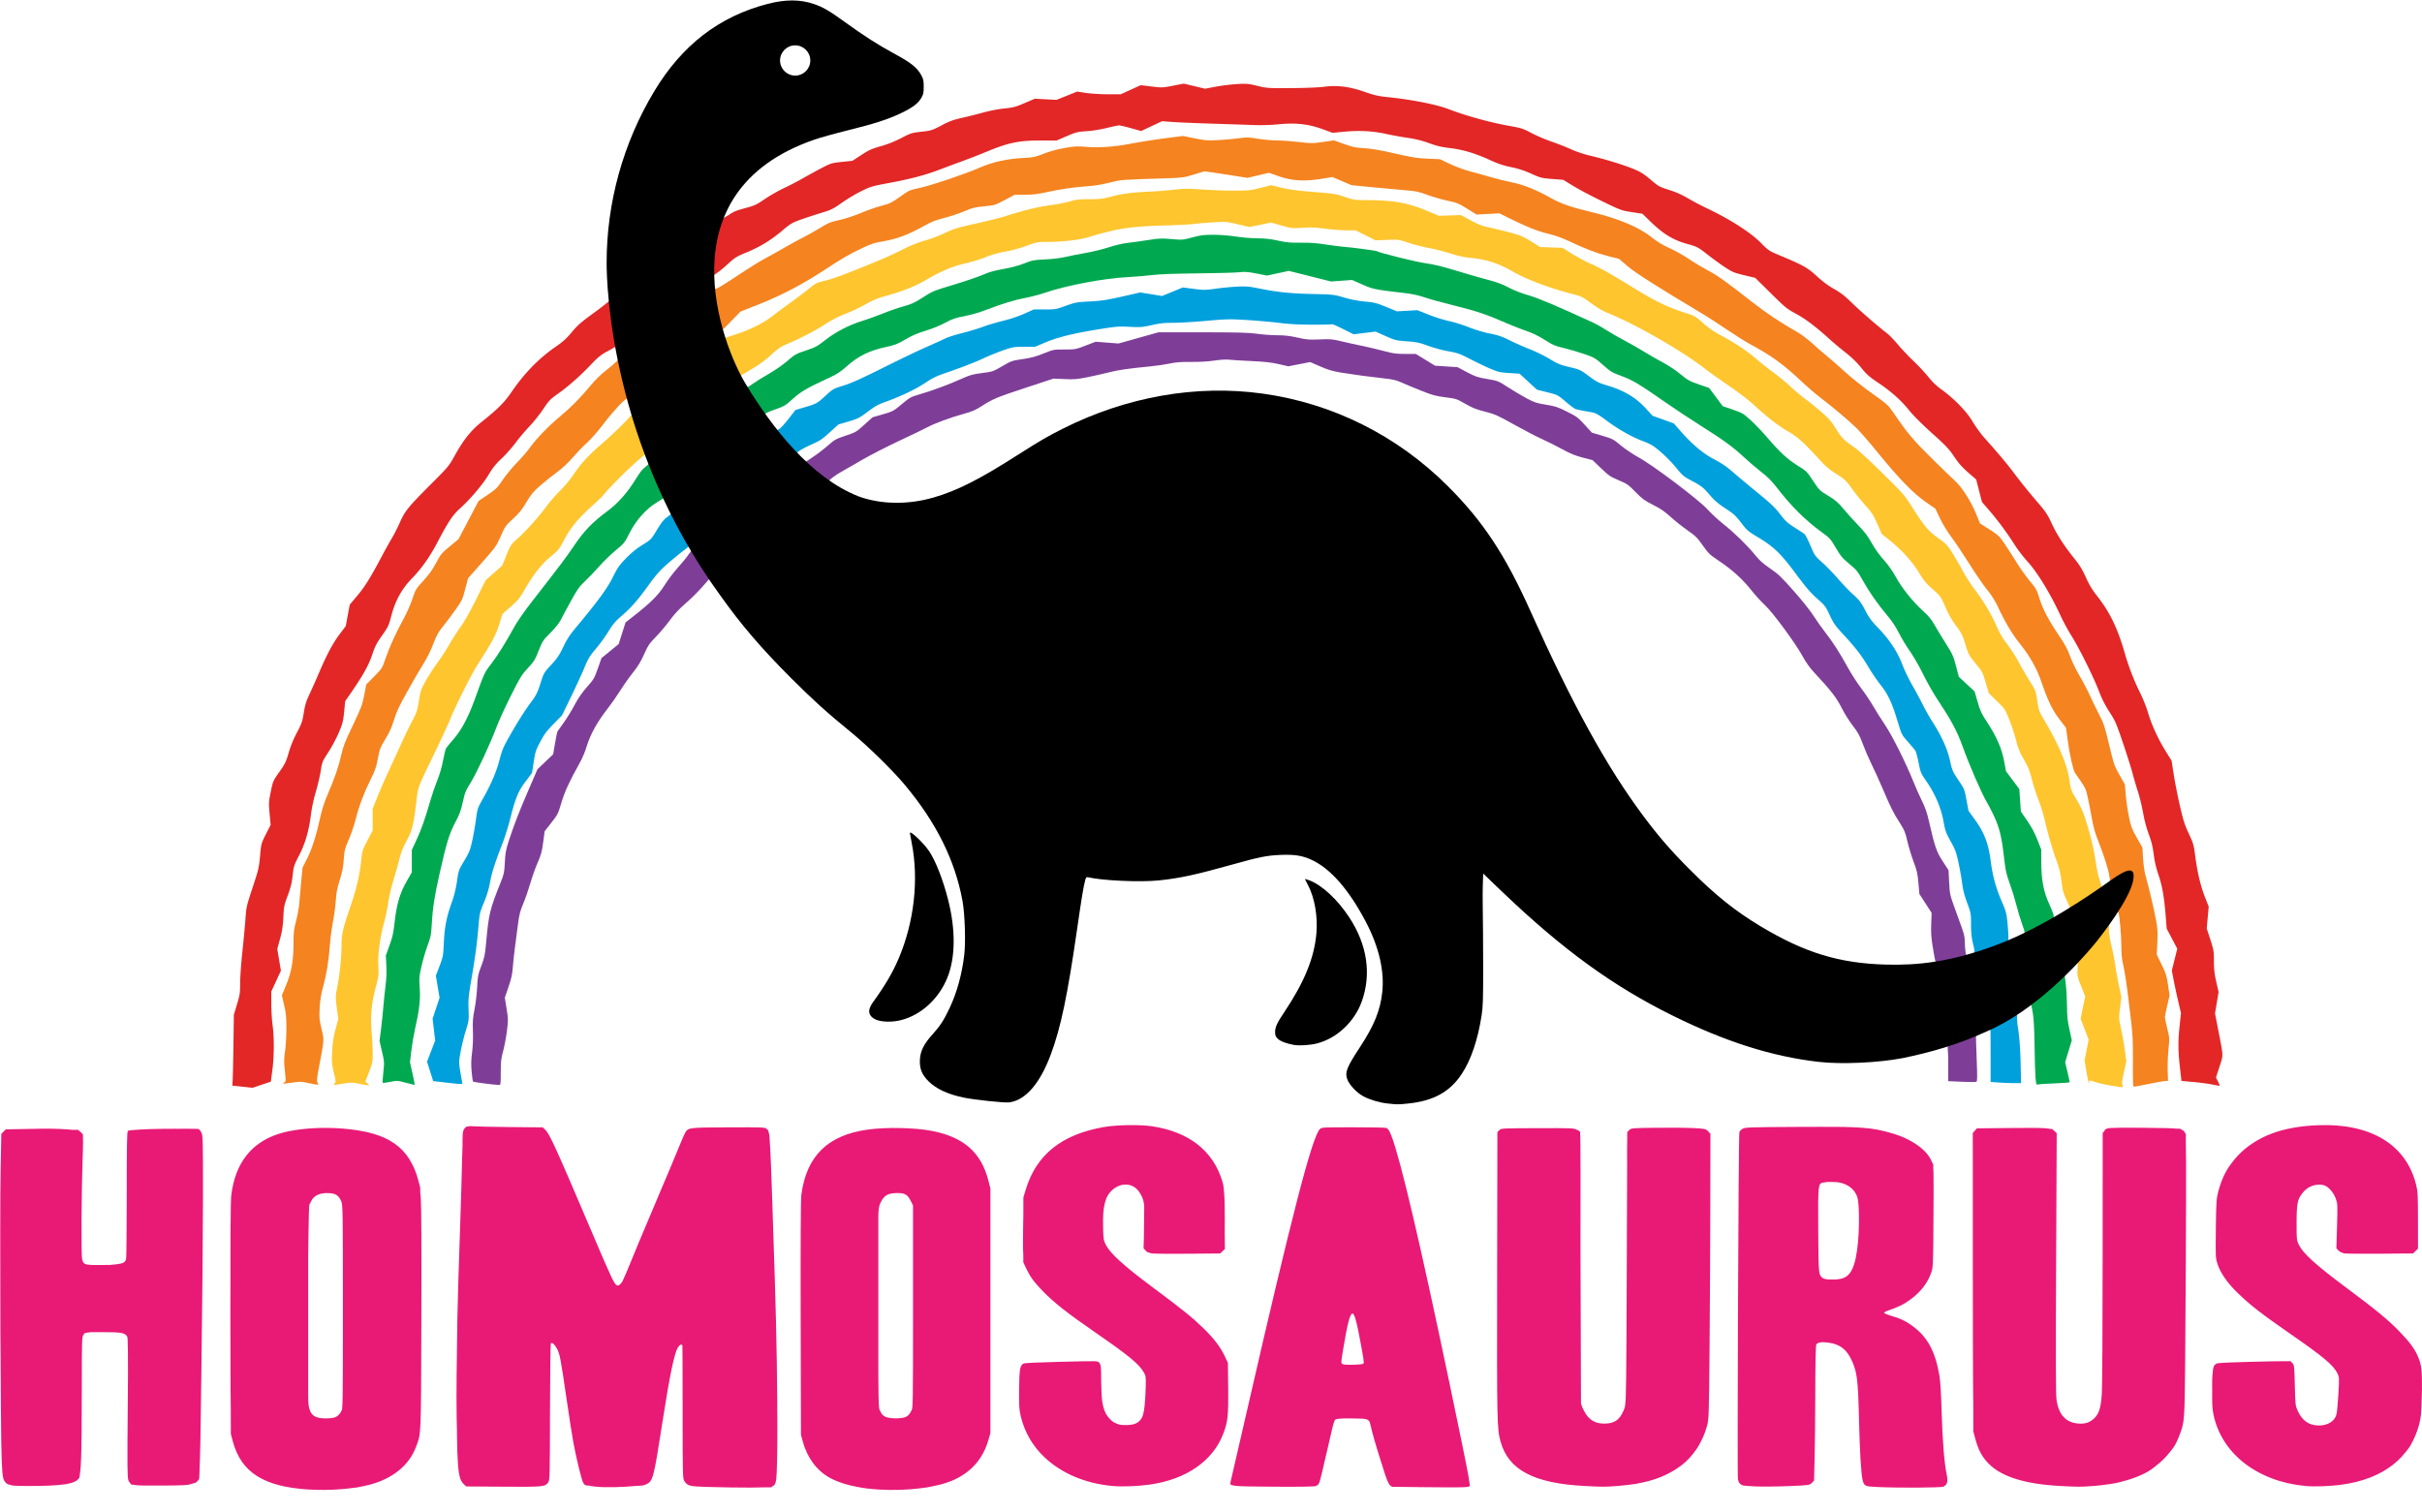 <svg version="1.0" xmlns="http://www.w3.org/2000/svg" width="400" height="249.725" viewBox="0 0 2723 1700">
<path fill="#7e3e98" d="m1302.5 373.66-22.5 6.3-22.5 6.3-12.85-.99-12.86-1-11.37 4.37c-11.2 4.3-11.55 4.36-23.69 4.36-12.28 0-12.35.01-23.56 4.52-8.68 3.49-14.05 4.93-23.54 6.31-11.95 1.74-12.59 1.96-22.79 7.92-10.35 6.05-10.67 6.16-22.79 7.74-10.81 1.41-13.63 2.21-23.42 6.65-13.25 6.01-33.29 13.41-47.14 17.4-9.46 2.73-10.52 3.32-19.67 10.95-9.45 7.88-9.94 8.14-21.27 11.41l-11.6 3.34-9.23 8.36c-9.01 8.16-9.52 8.46-21.03 12.32-11.06 3.71-12.32 4.41-20 11.15-4.51 3.96-11.96 9.67-16.56 12.69-21.8 14.34-21.37 17.25-32.12 23.63-12 7.12-29.27 19.1-39.97 27.72-3.46 2.8-11.31 8.74-17.43 13.21-12.25 8.94-20.37 15.19-26.27 20.38-7.14 8.29-16.46 15.04-23.32 23.54-2.46 3.85-8.97 11.71-13.96 17.26-3.96 4.4-10.2 12.72-13.87 18.5-7.18 11.31-15.38 19.53-34.32 34.37l-9.6 7.52-3.86 12.17-3.86 12.17-9.65 7.89-9.65 7.89-4.16 11.75c-3.93 11.1-4.6 12.24-12.14 20.75-5.61 6.32-9.8 12.4-14.06 20.39-3.34 6.27-8.89 15.27-12.33 20-3.44 4.73-6.53 9.08-6.87 9.67-.33.59-1.55 6.59-2.7 13.34l-2.09 12.27-8.81 8.39-8.81 8.39-10.09 23.31c-10.64 24.6-16.64 40.13-22.48 58.24-2.98 9.25-3.64 12.95-4.13 23.2-.53 11.27-.89 12.99-4.69 22.5-12.38 31-13.4 35.24-16.39 68.3-1.2 13.27-1.82 16.23-5.4 25.65-3.75 9.89-4.09 11.61-4.67 24-.35 7.34-1.67 18.52-2.94 24.85-1.93 9.66-2.23 13.58-1.81 24.5.31 8.31-.03 16.97-.94 24-1.08 8.29-1.2 13.58-.49 21.5.52 5.78 1.23 10.82 1.6 11.21.63.68 24.18 3.76 28.88 3.78 2.23.01 2.25-.13 2.25-14.11 0-12.15.37-15.45 2.64-23.75 1.45-5.3 3.37-15.48 4.27-22.63 1.57-12.48 1.55-13.49-.35-25.32l-1.98-12.32 4.16-12.18c3.25-9.5 4.3-14.27 4.79-21.68.35-5.22 1.48-15.8 2.52-23.5 1.04-7.7 2.59-19.47 3.44-26.15 1.27-9.92 2.35-14.05 5.89-22.5 2.39-5.69 5.95-15.98 7.93-22.85 1.97-6.87 5.64-17.18 8.15-22.9 3.84-8.77 4.82-12.37 6.22-22.87l1.66-12.46 7.5-9.59c7.15-9.15 7.67-10.17 11.2-22.13 3.68-12.49 9.6-25.43 20.14-44.04 3.41-6.02 6.59-13.53 8.68-20.5 3.82-12.71 12.02-27.35 23.52-42 3.89-4.95 10.17-13.95 13.97-20 3.79-6.05 10.24-15.17 14.33-20.27 5.48-6.83 8.76-12.23 12.46-20.5 4.51-10.07 5.88-12.1 13.34-19.73 4.57-4.67 11.62-13.04 15.67-18.59 5.14-7.04 10.38-12.67 17.36-18.66 5.5-4.71 13.6-12.66 18-17.65.25-.28 17.56-19.83 17.56-19.83 9.58-8.88 20.11-19.66 23.89-24.47 1.16-1.47 6.93-6.03 12.81-10.13 5.89-4.1 14.53-11.33 19.2-16.08 5.81-5.9 11.43-10.38 17.77-14.18 5.1-3.05 14.1-9.09 20-13.41 7.13-5.22 14.34-9.44 21.49-12.57 9.25-4.05 3.57-8.38 27.78-21.72 2.48-1.36 11.94-6.79 21.03-12.06 9.09-5.27 27.54-14.72 41-21 13.46-6.28 27.4-13 30.97-14.93 8.44-4.56 26.08-11.11 41.23-15.3 9.7-2.69 13.62-4.36 20.16-8.6 12.61-8.17 16.98-10 50.07-20.91l30.96-10.2 12.54.55c11.17.49 14.08.24 26.54-2.3 7.7-1.57 18.27-3.97 23.5-5.34 9.44-2.48 23.53-4.5 46.5-6.67 6.6-.62 16.27-2.04 21.5-3.14 7.36-1.56 12.83-1.98 24.28-1.86 9.37.1 18.89-.46 26-1.51 6.6-.98 13.28-1.4 16.22-1.02 2.75.35 14 1.05 25 1.55 15.24.69 22.62 1.51 31 3.42l11 2.51 12.21-2.39 12.21-2.39 11.54 4.98c9.05 3.9 14.08 5.38 23.29 6.87 15.21 2.45 31.51 4.65 47.75 6.44 10.51 1.16 14.34 2.04 20 4.62 3.85 1.75 13.73 5.86 21.95 9.14 13.05 5.21 16.53 6.16 27.42 7.55 12.19 1.55 12.69 1.71 22.55 7.36 8.11 4.65 12.44 6.37 22.14 8.81 11.1 2.79 13.73 3.97 32.94 14.66 11.49 6.4 25.41 13.63 30.94 16.08 5.53 2.45 15.68 7.53 22.56 11.28 9.71 5.3 14.96 7.46 23.5 9.66l11 2.83 9.5 9.12c8.66 8.31 10.41 9.51 19.79 13.47 9.61 4.06 10.86 4.93 19 13.27 7.63 7.81 10.07 9.61 19.69 14.45 8.39 4.22 12.99 7.37 19.52 13.33 4.7 4.29 13.25 11.1 19 15.13 9.34 6.53 11.22 8.39 17.39 17.16 6.35 9.02 7.81 10.42 17.52 16.91 15.32 10.24 26.8 20.55 36.6 32.87 4.73 5.95 11.76 13.7 15.61 17.21 8.7 7.94 34.4 42.78 42.5 57.61 3.79 6.95 8.07 12.98 12.79 18.04 18.94 20.27 25.27 28.42 31.02 39.88 3.14 6.26 8.77 15.27 12.65 20.24 5.87 7.53 7.68 10.83 11.31 20.68 2.38 6.45 6.61 16.26 9.4 21.82 2.79 5.55 8.43 17.93 12.53 27.5 9.75 22.77 12.13 27.55 19.39 38.9 5.41 8.46 6.36 10.76 8.71 21 1.45 6.33 4.6 16.68 6.99 23 3.75 9.91 4.5 13.21 5.43 23.86l1.08 12.36 6.88 10.64 6.88 10.64-.46 12.5c-.35 9.65.02 15.46 1.65 25.5.69 4.27 1.4 8.41 1.93 11.31 1.09 5.97 2.01 7.63 4.19 16.76.66 2.75 1.33 5.9 1.49 7 .16 1.1.97 4.02 1.81 6.5 1.42 4.18 4.05 22.25 5.1 35 .25 3.03.72 7.98 1.04 11 .33 3.03.8 7.52 1.08 10 .34 3.02.27 5.39.17 8.16-.2 5.47.54 15.59.59 17.36.08 2.9.1 6.53.09 11.03l-.07 17.12 15.31.71c8.42.39 15.85.38 16.5-.02.89-.55.99-5.62.43-20.34-.42-10.78-.82-22.2-.89-25.37-.12-3.39-.13-6.77-.14-10.16l-.29-5.87c.45-8.74.56-17.46-.77-26.13-1.28-8.4-4.87-25.69-6.45-35.35-2.36-5.23.22-12.34-2.63-17.24-.88-1.61-1.28-3.21-1.67-6.32-.39-3.15-.7-7.46-.71-11.05-.01-4.18-.93-8.64-2.9-14.11-1.59-4.4-5.38-14.91-8.43-23.35-5.38-14.9-5.57-15.76-6.25-28.97l-.71-13.61-6.49-10.03c-7.07-10.92-8.9-16.21-15.26-44.03-2.43-10.65-4.37-16.33-8.06-23.72-2.68-5.35-7.09-15.31-9.81-22.13-8.25-20.69-24.09-52.25-32.18-64.14-4.12-6.05-9.93-15.28-12.92-20.5-2.99-5.22-9-14.19-13.35-19.92-4.35-5.73-11.03-16.05-14.84-22.94-9.65-17.45-17.14-29.13-25.38-39.64-3.88-4.95-9.96-13.55-13.51-19.1-3.79-5.93-13.05-17.53-22.41-28.09-13.87-15.64-17.33-18.92-26.46-25.17-8.05-5.51-11.99-9.05-16.89-15.15-8.49-10.58-23.3-25.01-35.61-34.72-5.5-4.34-13.38-11.62-17.5-16.2-9.88-10.95-61.06-49.62-77.68-58.69-6.17-3.37-15.18-9.43-20.06-13.5-8.51-7.1-9.31-7.52-20.69-10.87l-11.83-3.48-8.12-8.88c-7.51-8.21-9-9.32-19.85-14.76-10.46-5.24-13.04-6.09-23.74-7.84-10.69-1.74-13.07-2.53-21.77-7.18-5.37-2.87-14.77-8.46-20.88-12.43-11.1-7.19-11.14-7.21-23.31-9.27-10.94-1.85-13.28-2.64-22.8-7.68l-10.61-5.62-12.66-.84-12.67-.84-10.78-6.6-10.79-6.61h-11.87c-10.11 0-13.53-.45-23.1-3.05-6.18-1.68-17.77-4.41-25.77-6.08-8-1.66-18.95-4.09-24.35-5.4-8.72-2.11-11.29-2.31-23-1.79-11.89.53-14.33.33-24.9-2.05-8.73-1.96-14.47-2.63-22.54-2.63-5.96 0-16.21-.74-22.79-1.65-9.78-1.35-20.98-1.66-61.46-1.67z"/>
<path fill="#00a0dd" d="M1402.67 322.28c-3.5-.28-6.89-.21-12.17.06-6.6.34-17.46 1.39-24.14 2.34-11.24 1.59-13.04 1.6-24.35.14l-12.21-1.57-11.65 4.79-11.65 4.79-12.3-1.99-12.3-1.99-13.2 3.03c-24.29 5.57-29.12 6.35-44.2 7.14-14.06.74-15.71 1.05-26.33 4.89-10.96 3.95-11.75 4.09-23.64 4.09h-12.31l-10.95 4.88c-6.6 2.94-16.08 6.11-23.86 7.98-7.1 1.7-17.19 4.71-22.41 6.67-5.22 1.96-15.74 5.14-23.37 7.06-7.63 1.92-15.95 4.55-18.5 5.83-2.55 1.29-12.51 5.81-22.13 10.05-9.62 4.24-31.69 14.83-49.04 23.52-23.41 11.73-34.62 16.76-43.46 19.53-11.84 3.7-11.98 3.78-20.77 11.85-9.2 8.45-9.89 8.81-26.3 13.56l-7.07 2.05-7.85 10.07c-4.32 5.54-9.09 10.71-10.6 11.49-7.58 3.91-14.54 8.93-23.13 13.04-12.59 6.04-19.96 11.67-37.29 28.5-7.49 7.27-13.23 11.88-18 14.46-12.56 6.79-13.24 7.43-19.81 18.45l-6.26 10.5-11.34 6.16c-3.37 1.24-3.92 3.44-10.54 8.2-3.22 2.31-6.25 6.18-10.95 13.99-6.5 10.78-6.51 10.79-16.44 17.01-6.91 4.33-12.57 8.95-18.55 15.15-7.45 7.73-9.41 10.55-14.57 21.01-6.13 12.42-17.23 27.58-40.94 55.96-7.57 9.06-10.69 13.79-14.82 22.5-4.33 9.13-6.65 12.58-13.54 20.06-8.25 8.97-8.34 9.13-12.13 21-3.28 10.27-4.71 13.16-10.12 20.46-7.65 10.31-15.16 22.16-25.11 39.65-6.46 11.34-7.95 14.92-10.84 26-3.55 13.6-9.49 27.41-19.11 44.39-5.44 9.6-5.65 10.26-7.41 23.17-1 7.31-2.96 18.28-4.35 24.38-2.19 9.62-3.37 12.48-8.79 21.46-6.17 10.22-6.29 10.55-8.08 22.82-1.21 8.29-3.14 16.16-5.77 23.54-6.02 16.84-8.21 27.91-9.02 45.58-.69 14.94-.86 15.89-4.85 26.38l-4.14 10.88 2.09 12.36 2.09 12.36-3.92 11.76-3.92 11.76 1.45 12.31 1.45 12.31-4.57 11.9-4.58 11.91 3.45 10.88 3.45 10.88 14.26 1.67c18.22 2.13 19.03 2.12 18.4-.1-.28-.96-1.27-6.54-2.2-12.41-1.66-10.43-1.65-10.91.46-22.5 1.19-6.51 3.77-17.02 5.74-23.34 3.48-11.17 3.57-11.85 3.12-24-.41-11.19-.05-14.86 3.39-35 4.25-24.83 6.2-39.68 7.9-59.97 1.05-12.61 1.43-14.21 5.94-25 3.27-7.83 5.51-15.22 6.97-23.03 2.16-11.51 5.04-20.52 14.09-44.06 2.66-6.91 6.41-18.86 8.35-26.54 6.03-23.96 9.15-31.58 17.42-42.55l7.28-9.66 1.95-12.5c1.79-11.52 2.38-13.32 7.48-22.84 4.49-8.39 7.31-12.14 14.91-19.84l9.37-9.5 10.18-21c5.6-11.55 12.38-26.32 15.07-32.82 4.22-10.19 5.98-13.09 12.72-21 4.31-5.05 10.65-13.78 14.1-19.41 5.23-8.53 7.83-11.57 15.63-18.28 10.42-8.97 18.49-18.3 30.91-35.74 5.55-7.8 11.33-14.44 17.21-19.77 6.34-5.75 16.31-13.91 22.14-18.29 18.24-13.72 14.94-23.47 29.26-33.54 10.38-7.99 20-16.35 37.39-32.51 8.58-7.97 32.52-24.56 52.17-36.28 2.98-1.78-1.98.35 10.55-9.13 1.85-1.4 8-4.59 13.67-7.1 8.88-3.92 11.67-5.8 20-13.41l9.68-8.85 11.5-3.4c10.64-3.15 12.25-3.97 21.5-10.96 8.03-6.07 11.87-8.23 19.5-10.93 17.05-6.04 34.3-14.23 44.88-21.33 7.49-5.02 13.06-7.87 20-10.23 20.05-6.83 35.96-12.94 46.11-17.71 5.78-2.71 15.62-6.7 21.87-8.87 10.79-3.75 11.95-3.94 23.53-3.94h12.18l11.46-4.83c14.18-5.98 30.93-10.14 59.46-14.75 20.35-3.29 23.01-3.51 35.5-2.89 12.33.61 14.49.44 24.88-1.93 8.95-2.04 13.98-2.59 23.5-2.56 6.66.02 23.48-.97 37.37-2.2 23.53-2.07 26.68-2.14 46-.97 11.41.69 27.94 2.16 36.74 3.25 11.48 1.43 22.04 1.99 37.36 1.99 11.75 0 21.59-.23 21.87-.5.28-.28 5.81 2.15 12.29 5.4l11.78 5.91 12.37-1.51 12.37-1.51 11.19 4.98c10.7 4.77 11.74 5.03 23.98 5.95 11.11.84 14.24 1.5 23.79 5.02 6.06 2.24 16.26 5 22.7 6.14 10.58 1.88 12.98 2.75 25 8.96 7.31 3.78 17.57 8.67 22.8 10.86 8.5 3.56 10.71 4.06 20.95 4.68l11.45.7 9.75 9 9.76 9 11.68 2.95c11.64 2.94 11.72 2.98 20.42 10.37 4.81 4.08 9.81 7.86 11.11 8.39 1.3.54 6.87 1.73 12.37 2.65 10.99 1.83 11.27 1.96 23.5 10.98 12.77 9.42 27.26 17.6 39.57 22.33 9.79 3.77 12.08 5.15 20.61 12.43 5.27 4.51 13.07 12.47 17.32 17.69 7.31 8.99 8.31 9.81 18.65 15.35 9.91 5.31 11.64 6.68 18.64 14.78 6.04 6.98 10.01 10.41 18.23 15.75 9.17 5.96 11.4 7.99 17.5 15.98 6.5 8.51 7.8 9.64 18.49 16.05 18.17 10.89 26.03 18.44 42.96 41.25 11.48 15.47 16.58 21.41 23.94 27.92 8.89 7.86 9.6 8.78 14.23 18.71 4.25 9.1 6.2 11.88 15.15 21.58 14.26 15.45 20.45 23.48 28.3 36.72 3.73 6.28 10.05 15.54 14.06 20.57 8.21 10.32 12.79 20.34 19.47 42.68 3.76 12.56 3.99 13 10.86 20.78 3.86 4.37 7.65 8.94 8.44 10.16.78 1.22 2.43 7.31 3.65 13.53 2.15 10.9 2.47 11.66 8.98 21.13 9.65 14.05 16.24 29.53 18.96 44.55 1.97 10.87 2.72 12.97 8.11 22.65 5.26 9.43 6.27 12.21 8.81 24.02 1.58 7.34 3.43 17.85 4.11 23.35.87 7.04 2.53 13.49 5.6 21.8 4.28 11.58 4.36 12.03 4.36 24.19 0 8.93.56 14.71 1.99 20.7.63 2.64 1.12 4.67 1.43 6.25.93 4.71-1.22 4.72 1 7.95.75 1.1.88 2.53 1.27 3.8l6.46 21.16s7.99 5.49 9.02 32.65c.32 1.06.69 9.49.96 10.48-.35 7.4-.31 14.79-.22 22.2.06 5.39.1 13.56.1 22.67v29.35l9.75.65c5.36.36 13.07.65 17.14.65l7.38.01-.54-22.75c-.37-15.59-1.23-27.59-2.75-38.15a73.908 73.908 0 0 1-1-18.54c6.01-14.31-9.02-34.34-4.95-54.73-1.63-7.43-4.06-13.53-4.96-18.77-.38-4.11-.08-8.25-.08-12.37 0-2.86-.51-10.14-1.14-16.19-1.01-9.65-1.76-12.4-6.14-22.45-6.74-15.46-10.38-28.72-12.62-46.05-2.52-19.45-7.22-31.77-17.64-46.2l-7.32-10.13-2.23-12.08c-2.2-11.89-2.34-12.25-9.11-22.37-6.5-9.73-7.02-10.92-9.45-22-2.85-12.97-9.68-28.02-19.93-43.9-3.02-4.67-7.76-13.07-10.54-18.66-2.78-5.59-8.19-15.62-12.02-22.29s-8.93-17.34-11.35-23.71c-5.33-14.05-14.5-27.8-27.45-41.15-6.98-7.2-9.8-11.06-14.09-19.33-4.64-8.92-6.45-11.3-13.34-17.5-4.38-3.94-11.96-11.82-16.85-17.5-4.88-5.68-12.86-13.94-17.73-18.35-8.7-7.88-8.93-8.21-13.7-19.55-2.67-6.35-5.75-12.19-6.85-12.99-1.1-.8-6.09-4.05-11.08-7.23-7.7-4.89-10.16-7.18-16.11-14.94-5.64-7.35-10.57-12.05-24.92-23.77-9.84-8.04-22.38-18.52-27.88-23.3-7.29-6.34-13.04-10.26-21.22-14.5-12.46-6.45-24.97-16.99-38.29-32.23l-7.16-8.19-11.95-4.31-11.95-4.31-7.91-8.61c-10.73-11.68-24.09-19.71-41.62-25-11.28-3.4-13.09-4.3-22.09-10.99-9.55-7.09-10.13-7.36-21.69-10.11-10.39-2.47-13.22-3.63-22.53-9.24-5.86-3.53-15.81-8.41-22.12-10.85-6.31-2.44-16.42-6.9-22.47-9.91-8.85-4.41-13.24-5.92-22.47-7.73-6.88-1.35-16.29-4.17-23.5-7.03-6.61-2.63-16.75-5.79-22.53-7.03-5.78-1.24-16.12-4.49-23-7.24l-12.5-4.99-11.5.66-11.5.66-12-4.94c-10.72-4.42-13.27-5.06-24-6.08-7.88-.75-15.95-2.3-23.5-4.53-11.27-3.33-11.96-3.4-35-3.93-25.3-.58-40.02-2.1-60.5-6.25-5.72-1.16-9.33-1.8-12.83-2.08z"/>
<path fill="#00a950" d="M1364.11 264c-10.82 0-14.17.42-23.61 2.96-10.86 2.92-11.16 2.94-23.5 1.87-11.15-.97-13.9-.86-25.5.99-7.15 1.14-17.5 2.58-23 3.21-6.3.72-14.49 2.6-22.12 5.1-6.67 2.18-18.37 5.03-26 6.34-7.63 1.31-17.93 3.34-22.88 4.51-5.53 1.31-14.2 2.36-22.5 2.72-12.63.56-14.14.85-23.5 4.51-6.55 2.57-14.66 4.73-23.5 6.28-9.96 1.74-15.9 3.41-22.66 6.37-5.04 2.21-18.93 6.98-30.86 10.6-26.35 8.01-25.61 7.7-37.98 15.66-8.24 5.3-11.85 6.94-20.5 9.3-5.78 1.57-16.35 5.23-23.5 8.12-7.15 2.89-17.73 6.7-23.5 8.47-14.53 4.45-29.61 12.29-41.28 21.46-8.91 7-10.84 8.04-21.72 11.68-11.31 3.78-12.39 4.39-20.53 11.5-5.01 4.38-13.66 10.42-20.78 14.51-6.71 3.85-14.91 8.94-18.23 11.31-30.88 22.04 28.23-21.47-28.97 20.01-5.5 4-14.72 9.86-20.5 13.03-17.97 9.87-29.69 19.08-38.08 29.93-6.64 8.59-8.88 9.22-17.94 15.96-7.53 5.6-11.71 12.12-15.85 14.99-2.59 1.79-6.05 6.23-10.42 13.39-9.32 15.23-19.93 27.19-32.09 36.17-16.33 12.06-26.09 22.18-36.95 38.31-8.91 13.24-15.14 21.5-49.11 65.15-7.33 9.42-15.37 21.07-18.53 26.85-9.5 17.39-18.76 32.19-26.06 41.63-7.33 9.48-7.26 9.34-18.58 40.53-7.05 19.43-14.85 33.95-23.54 43.84-3.76 4.28-7.46 8.78-8.22 10-.76 1.22-2.33 7.39-3.48 13.72-1.33 7.32-3.7 15.5-6.51 22.5-2.43 6.05-5.84 15.95-7.57 22-5.9 20.6-10.24 32.99-15.65 44.65L463 955.8v25.06l-6.16 10.82c-7.41 13.03-11.07 25.78-13.31 46.41-1.2 11.06-2.24 15.71-5.61 25l-4.13 11.41.57 11.31c.36 7.26.06 15.14-.84 22-.77 5.88-1.89 16.54-2.47 23.69-.59 7.15-1.8 18.87-2.7 26.05l-1.64 13.05 2.75 11.83c2.68 11.52 2.72 12.12 1.52 23.24-.68 6.28-.99 11.66-.69 11.96.3.3 4.1-.19 8.44-1.07 7.8-1.59 8.02-1.58 17.33.92 5.19 1.39 9.7 2.53 10.04 2.53.34 0-.69-5.74-2.28-12.75l-2.89-12.75 1.54-13c.85-7.15 2.67-17.95 4.06-24 4.87-21.26 6.3-33.77 5.35-46.68-.82-11-.7-12.41 2.06-24.5 1.61-7.05 4.69-17.55 6.84-23.32 3.49-9.37 3.98-11.84 4.58-23 1.01-18.64 3.2-32.74 9.23-59.32 7.62-33.62 10.64-43.35 17.41-56.18 4.73-8.96 6.28-13.15 8.33-22.61 2.28-10.52 3.12-12.59 8.93-22 6.92-11.21 22.25-44.23 29.27-63.03 2.39-6.41 9.51-21.93 15.82-34.5 10.53-20.96 12.12-23.54 19.16-31.13 6.99-7.53 8.07-9.28 12.07-19.47 4.22-10.77 4.73-11.54 13.3-20.22 5.56-5.63 9.93-11.1 11.62-14.53 1.49-3.02 6.56-12.47 11.26-21 7.35-13.32 9.55-16.43 15.63-22.14 3.9-3.65 11.14-11.21 16.09-16.8 4.95-5.59 13.43-13.83 18.85-18.32 9.56-7.92 10-8.47 15.37-19.2 7.03-14.05 18.49-27.09 29.88-34.01 25.99-15.78 19.61-19.85 56.46-46.97 10.18-7.49 22.55-17.33 27.5-21.86 7.3-6.68 11.08-9.24 20-13.55 20.94-10.11 2.9-13.31 29.94-22.76 10.4-3.63 11.49-4.29 20.04-12 9.25-8.35 15.46-11.93 42.46-24.45 7.39-3.43 11.54-6.23 18.7-12.63 12.11-10.82 25.26-17.27 42.8-20.99 10.66-2.26 13.15-3.21 22.31-8.58 7.58-4.44 13.61-7.04 22.75-9.81 7.45-2.26 16.27-5.84 22.01-8.93 8.14-4.39 11.39-5.51 21.75-7.5 7.1-1.37 16.98-4.19 23.68-6.78 18.5-7.13 32.72-11.5 44.56-13.69 6.08-1.13 15.76-3.65 21.5-5.6 25.64-8.72 67.04-16.5 95.44-17.94 7.15-.36 18.62-1.34 25.5-2.17 8.46-1.03 25.09-1.64 51.5-1.91 21.45-.21 42.44-.79 46.63-1.28 6.41-.75 9.53-.52 19.5 1.42l11.87 2.31 12.26-2.63 12.26-2.63 23.74 5.96 23.74 5.96 11.87-.85 11.87-.85 11.27 5.02c11.99 5.34 14.67 5.89 46.99 9.59 9.3 1.07 15.99 2.51 23.5 5.06 5.78 1.97 21.3 6.22 34.5 9.46 23.46 5.76 36.04 10.06 58.42 19.95 5.18 2.29 14.43 5.89 20.54 8 7.75 2.67 14.24 5.81 21.37 10.35 9.12 5.8 11.46 6.8 21.41 9.13 6.15 1.44 16.51 4.48 23.02 6.75 11.31 3.95 12.27 4.5 21.04 12.29 8.56 7.6 9.98 8.45 20.58 12.34 12.58 4.61 19.73 8.89 49.61 29.7 10.45 7.28 28.45 19.18 40 26.46 25.41 16.01 35.99 23.74 48.49 35.42 5.23 4.89 13.87 12.25 19.2 16.37 7.05 5.45 11.72 10.11 17.13 17.12 16.58 21.48 32.32 37.14 50.86 50.61 9.16 6.65 9.89 7.47 15.85 17.64 5.5 9.4 7.31 11.54 15.13 18.02 8.09 6.7 9.44 8.34 15.02 18.36 7.4 13.26 17.09 27.16 27.71 39.7 5.28 6.24 9.54 12.65 12.96 19.47 2.8 5.6 8.21 14.6 12.01 20 3.8 5.4 9.72 15.45 13.15 22.32 8.12 16.24 13.77 26.09 22.38 39 11.32 16.95 18.48 30.59 23.63 45 7.95 22.22 21.67 53.83 28.05 64.62 3.29 5.57 7.99 15.1 10.43 21.18 4.55 11.31 6.62 21.68 9.51 47.69.81 7.32 2.29 13.21 5.5 22 2.41 6.6 5.75 17.4 7.41 24 1.66 6.6 4.6 16.38 6.53 21.73 1.11 3.08 1.86 5.2 2.3 6.68 1.22 5.5 1.38 11.18 1.83 16.79 1.66 6.93.77 1.74 3.08 10.62.31 1.41.42 17.3.3 30.47-.07 7.57.23 12.37.75 16.24 1.01 7.46 2.01 8.32 3.9 20.11.97 6.09 1.61 18.78 1.82 36.36.18 14.85.67 30.75 1.08 35.33.71 7.86.88 8.29 2.87 7.7 1.16-.35 9.65-.9 18.86-1.23 9.21-.33 16.75-.94 16.75-1.36 0-.42-1.16-5.64-2.58-11.6l-2.58-10.84 3.75-12.31 3.75-12.31-2.68-12.21c-2.14-9.76-2.68-14.91-2.72-25.69-.03-7.42-.61-18.31-1.3-24.2-.89-8.37-1.75-16.72-4.24-24.79-.27-1.37-3.06-7.77-6.21-14.22l-5.72-11.72.77-8.78c.22-2.49 1.15-8.46 1.56-13.24.19-2.36.44-4.72-.24-7.01-.78-2.51-2.59-7-4.68-11.52-6.37-13.8-8.89-27.27-8.89-47.51v-13.51l-4.35-11.09c-3-7.64-6.57-14.32-11.5-21.49l-7.1-10.36-.86-12.56-.87-12.56-7.5-10.08-7.5-10.08-2.17-11.64c-2.62-14.08-8.57-27.6-19.25-43.79-6.12-9.27-7.53-12.3-10.47-22.5l-3.39-11.78-8.85-8.2-8.85-8.2-3.25-12.3c-2.98-11.3-3.92-13.36-11.48-25.3-4.53-7.15-10.22-16.54-12.65-20.87-3.26-5.82-6.51-9.78-12.46-15.19-11.88-10.8-24.04-25.91-30.94-38.45-3.96-7.2-8.62-13.81-13.67-19.4-4.78-5.29-9.82-12.35-13.41-18.78-4.34-7.79-7.99-12.62-14.93-19.8-5.05-5.22-12.59-13.58-16.75-18.56-6.37-7.63-9.12-10.01-17.41-15.03-9.64-5.85-9.98-6.18-16.95-16.74-6.98-10.58-7.29-10.89-17.47-17.21-11.46-7.12-20-15.04-34.46-31.95-5.17-6.05-13.37-14.61-18.21-19.02-8.42-7.67-9.29-8.19-20.12-11.89l-11.31-3.87-7.66-10.26-7.66-10.26-9.5-3.25c-12.71-4.35-14.18-5.16-23.75-13.04-4.54-3.74-13.09-9.35-19-12.48-5.91-3.13-15.25-8.49-20.75-11.91s-15.4-9.08-22-12.56c-6.6-3.48-15.82-8.8-20.5-11.81-4.67-3.01-11.2-6.71-14.5-8.23-42.85-19.65-61.26-27.44-72.9-30.85-8.19-2.39-16.69-5.73-22.61-8.87-6.98-3.7-13.18-5.99-23.49-8.67-7.7-2-23.61-6.59-35.37-10.19-15.56-4.77-24.94-7.05-34.5-8.37-10.7-1.48-51.62-11.61-54.77-13.56-1.08-.67-27.11-4.13-36.86-4.9-4.67-.37-14.35-1.6-21.5-2.74-9.37-1.49-16.91-2.01-27-1.88-11.75.16-15.88-.22-25.73-2.36-8.65-1.88-14.69-2.55-23-2.56-6.2-.01-17.06-.9-24.16-2-7.78-1.2-17.89-1.99-25.5-1.99z"/>
<path fill="#fec52e" d="m1428.84 208.26-11.67 3.01c-10.54 2.72-13.27 3.02-28.17 3.12-9.07.06-25.32-.5-36.11-1.23-17.09-1.17-21.34-1.15-33 .18-7.36.84-19.46 1.8-26.89 2.13-20.26.91-31.32 2.32-43.58 5.58-9.63 2.56-12.84 2.95-24.5 2.96-11.29.01-14.84.41-22.42 2.54-4.95 1.39-15.37 3.4-23.16 4.46-13.47 1.84-28.7 5.6-49.05 12.11-5.07 1.62-19.92 5.34-33 8.26-20.91 4.67-25.11 5.95-34.79 10.57-6.05 2.89-16.18 6.72-22.5 8.5-7.42 2.09-16.11 5.57-24.5 9.79-7.15 3.6-17.27 8.35-22.5 10.55-33.73 14.21-54.77 22.24-64.57 24.63-10.65 2.6-11.37 2.96-19 9.22-4.36 3.58-13.27 10.34-19.81 15.02-6.53 4.68-15.96 11.69-20.94 15.58-10.64 8.3-26 15.93-42.3 21.01 0 0-16.56 5.4-16.48 5.67-15.36 6.71-15.77 14.09-19.06 18.28-6.47 8.25-7.38 9.31-11.85 13.77-7.72 7.71-17.82 15.62-27.45 21.5-3.61 2.2-9.14 5.9-12.3 8.22-3.16 2.32-6.11 4.24-6.55 4.25-12.99 5.73-22.44 19.05-32.24 28.9-6.76 6.76-15.94 15.38-23.46 21.86-14.97 12.89-23.63 22.25-31.74 34.28-4 5.94-10.63 13.97-15.25 18.5-4.5 4.4-11.36 12.28-15.25 17.5-9.28 12.47-24.02 28.89-33.21 37-7.14 6.3-7.51 6.86-12.15 18.29l-4.78 11.79-9.31 8.21-9.3 8.21-10.68 21.5c-6.92 13.94-13.21 25.02-17.88 31.5-3.96 5.5-9.57 14.28-12.47 19.5-2.9 5.22-8.74 14.22-12.98 20-4.24 5.78-10.26 15.1-13.39 20.71-5.25 9.45-5.83 11.13-7.68 22.48-1.81 11.1-2.53 13.27-7.55 22.76-3.05 5.77-8.62 17.25-12.36 25.52a4348.63 4348.63 0 0 1-14.02 30.53c-3.97 8.53-9.64 21.54-12.6 28.92L419 909.35v24.48l-5.9 11.33c-5.77 11.09-5.93 11.59-7.1 23.3-1.54 15.41-5.48 32-12.37 52.03-8.28 24.06-9.63 30.09-9.66 42.94-.02 13.03-2.08 32.93-4.89 47.35-1.93 9.92-1.95 10.73-.38 22.7l1.63 12.41-3.13 11.81c-2.38 8.98-3.28 14.92-3.76 24.8-.57 11.76-.39 14 1.9 23.49 2.32 9.63 2.4 10.63.93 12.25-1.99 2.2-1.65 2.21 10.09.22 8.61-1.45 9.66-1.43 18.62.42 5.22 1.08 9.67 1.78 9.89 1.56.22-.22-.63-1.23-1.89-2.24l-2.28-1.85 4.14-10.72c3.88-10.04 4.14-11.37 4.16-20.93.01-5.61-.53-16.64-1.19-24.51-1.51-17.97-.17-32.2 4.78-50.6 3.22-12 3.42-13.58 2.81-22.5-.86-12.48 1.67-32.5 6.15-48.59 1.84-6.6 4.06-17.18 4.94-23.5.88-6.33 3.35-17.12 5.48-24 2.13-6.88 5.19-17.68 6.78-24 2.18-8.65 4.3-14.07 8.57-21.9 6.18-11.35 7.59-17.19 11.11-46.21 1.76-14.46 1.01-12.5 19.57-50.89 7.58-15.68 15.9-33.67 18.47-40 6.74-16.54 24.1-50.82 31.65-62.5 15.1-23.37 19.53-31.7 23.22-43.58l3.6-11.59 9.27-8.1c8.03-7.01 10.06-9.48 15.16-18.42 9.84-17.24 19.4-29.43 29.84-38.04 8.87-7.32 9.54-8.15 15.5-19.46 7.05-13.39 15.71-23.7 32.97-39.28 5.61-5.06 10.33-9.58 10.5-10.04.84-2.31 24.75-26.62 35.21-35.8 5.82-5.54 12.77-10.2 17.73-16.61 2.41-3.69 3.19-10.79 5.48-12.02 6.17-3.3 13.76-11.68 18.46-16.24 10-9.7 24.97-21.35 29.96-23.31 14.25-5.59 17.62-7.77 24.96-16.17 5.31-6.07 7.19-5.75 12.63-8.2 2.15-.97 7.92-4.91 13.98-8.52l8.67-5.16c7.94-4.72 15.58-10.33 21.74-15.94 7.99-7.27 10.93-9.25 18.5-12.44 14.57-6.13 30.18-14.27 42.76-22.29 7.78-4.96 15.64-8.97 23.22-11.85 6.3-2.39 16.09-7.02 21.74-10.28 7.76-4.48 13.1-6.71 21.78-9.11 19.26-5.32 33.84-11.06 45.43-17.89 17.14-10.11 30.32-15.68 45.08-19.05 7.14-1.63 17.44-4.79 22.88-7.03 6.53-2.68 14-4.79 22-6.21 7.21-1.28 16.89-3.92 23.91-6.51 11.52-4.26 12.09-4.36 24-4.38 17.42-.03 35.44-2.25 47.2-5.81 31.09-9.41 46.12-11.61 86.5-12.71 12.38-.34 25.88-1.06 30-1.61 4.12-.55 14.03-1.38 22-1.86 14.16-.84 14.81-.79 27.68 2.21l13.18 3.07 12.03-2.51 12.03-2.51 11.76 3.32c11.44 3.23 12.08 3.3 23.79 2.56 9.31-.58 15.09-.35 25.53 1.03 7.42.98 18.12 1.8 23.77 1.81l10.27.03 11.23 5.63 11.23 5.63 12.88-.52c12.83-.52 12.92-.51 24 3.21 6.12 2.05 16.52 4.72 23.12 5.93 6.6 1.21 17.4 3.95 24 6.1 8.7 2.83 15.16 4.21 23.5 5.04 16.89 1.66 31.55 6.42 46 14.9 15.41 9.05 43.02 19.43 69.5 26.13 8.1 2.05 10.04 3.04 19.5 9.98 7.62 5.59 13.38 8.87 21 11.96 29.36 11.91 81.08 41.68 106.21 61.14 5.24 4.05 17.76 13 27.82 19.87 10.07 6.88 22.25 16.16 27.07 20.64 15.02 13.95 29 24.81 39.44 30.64 10.25 5.72 18.16 12.94 37.5 34.22 4.26 4.69 9.77 9.18 16.7 13.59 9.58 6.11 10.86 7.32 17.44 16.5 3.91 5.45 10.77 13.98 15.25 18.95 7.04 7.81 8.82 10.59 13.1 20.37l4.95 11.33 9.57 7.78c13.85 11.26 24.99 23.62 32.46 36.02 5.29 8.77 7.94 11.97 15.38 18.53 8.91 7.85 9.04 8.04 14.12 19.78 3.52 8.15 7.3 14.79 12.09 21.24 6.22 8.39 7.34 10.63 10.56 21.14 3.44 11.24 3.94 12.18 11.5 21.43 7.67 9.38 8.01 10.03 11.36 21.51l3.45 11.83 9.13 8.92c9 8.8 9.19 9.08 13.96 21 2.66 6.65 6.06 17.01 7.56 23.04 2.15 8.65 3.97 13.12 8.64 21.26 4.8 8.36 6.54 12.71 9.22 23.04 1.82 7.01 5.17 17.39 7.44 23.07 2.27 5.68 5.28 15.35 6.7 21.5 3.77 16.32 9.1 34.65 13.57 46.65 2.92 7.82 4.33 13.73 5.52 23.02 1.37 10.74 2.18 13.72 5.72 21.15 9.11 19.12 1.11 14.05 6.97 37.93.86 3.53 1.79 9.13 2.06 12.43 1.5 18.55 4.43 9.73 3.27 27.46-.47 7.06-.24 8.1 4.05 19l4.54 11.53-2.56 12.5-2.56 12.5 4.51 11.83 4.51 11.83-2.29 11.64-2.29 11.64 1.82 11.03c1.83 11.1 3.34 16.88 3.47 13.28.08-2.2-.28-2.23 9.42.77 6.68 2.07 28.65 5.8 28.65 4.87 0-.14-.41-1.33-.9-2.63-.64-1.68-.11-5.87 1.79-14.32l2.69-11.94-1.65-12.5c-.91-6.88-2.83-17.74-4.27-24.15-2.6-11.57-2.61-11.72-1.14-23.61l1.48-11.96-2.9-13.89c-1.59-7.64-3.44-17.94-4.09-22.89-.65-4.95-2.5-14.26-4.1-20.69-1.6-6.43-2.91-14.37-2.91-17.65 0-4.87.71-7.29.48-11.11-.24-3.88-1.88-5.51-1.94-9.03-.12-7.43-5.46-11.42-5.77-12.56-1.08-3.9-1.3-9.33-1.3-13.13.4-2.91-.19-5.45-1.06-8.17-.41-1.3-.9-2.81-1.39-4.34-1.17-3.67-2.99-12.67-4.04-20-1.95-13.57-5.42-27.78-11.5-47.12-2.37-7.52-5.34-14.03-9.81-21.5-6.22-10.4-6.46-11.05-8.09-22.21-2.51-17.13-11.78-39.33-27.56-66-6.61-11.16-6.86-11.84-8.56-23-1.73-11.31-1.87-11.67-8.4-22-3.65-5.78-9.14-15.22-12.19-21-3.05-5.78-8.95-15-13.11-20.5-5.36-7.08-8.94-13.18-12.28-20.92-5.45-12.62-14.69-28.01-24.96-41.58-3.96-5.22-9.58-14-12.51-19.5-2.92-5.5-8.19-14.58-11.7-20.18-5.96-9.51-7.04-10.66-16.36-17.31-11.13-7.95-15.74-13.48-30.12-36.22-7.54-11.91-9.56-14.21-32.18-36.5-13.28-13.08-27.29-26-31.14-28.7-12.8-8.97-15.18-11.36-21.45-21.5-5.03-8.14-7.91-11.48-15.85-18.42-5.34-4.66-13.53-11.3-18.21-14.74-4.67-3.44-12.55-10.05-17.5-14.69-4.95-4.64-13.28-11.5-18.5-15.25-5.22-3.75-13.91-10.63-19.29-15.28-10.68-9.22-24.37-18.3-40.71-27-7.14-3.8-13.33-8.11-19.33-13.48-8.44-7.54-9.31-8.04-19.5-11.27-19.37-6.13-33.62-12.94-56.67-27.09-28.89-17.73-38.14-22.94-50.37-28.36-5.58-2.47-14.93-7.5-20.76-11.16l-10.62-6.66-12.62-.46-12.63-.46-10.1-6.3c-8.66-5.4-11.94-6.8-23-9.8-7.09-1.92-17.63-4.49-23.4-5.7-8.59-1.8-12.5-3.29-21.5-8.17l-11-5.97-12.5.41-12.5.41-11.11-4.73c-23.34-9.94-39.2-12.82-70.94-12.89-12.31-.03-13.65-.24-23.5-3.6-9.7-3.32-12.19-3.71-34.93-5.54-17.98-1.45-27.63-2.73-36.33-4.8z"/>
<path fill="#f5831f" d="m1330.19 152.92-12.84 1.58c-15.8 1.94-34.49 4.83-48.19 7.46-16.73 3.21-33.97 4.37-47.67 3.21-10.87-.92-13.18-.8-24.98 1.32-8.44 1.52-16.62 3.77-23.32 6.42-9.35 3.7-11.42 4.14-22 4.67-18.81.95-34.79 4.44-49.29 10.75-17.23 7.5-54.08 19.96-68.06 23.01-11.41 2.49-11.89 2.71-22 9.93-9.44 6.75-11.24 7.62-20.83 10.13-5.78 1.51-16.12 5.13-23 8.05-7.54 3.2-17.13 6.34-24.18 7.92-10.43 2.33-12.72 3.26-21.48 8.73-5.39 3.36-14.1 8.27-19.34 10.9-5.24 2.63-14.92 7.91-21.52 11.74-6.59 3.83-16.49 9.36-21.99 12.3-5.5 2.94-16.52 9.72-24.5 15.08-7.97 5.36-18.32 12.05-23 14.86-7.29 4.88-15.91 6.75-24 9.96-14.1 5.55-30.33 15.55-39.81 24.53-18.65 17.55-25.76 30.05-49.06 45.34-2.59 1.81-4.7 4.19-6.85 6.47-1.52 1.61-6.73 6.01-11.57 9.77-5.46 4.24-11.85 10.56-16.84 16.65-10.74 13.06-22.31 24.8-33.87 34.3-12.43 10.22-27.36 25.61-33.96 35-2.9 4.12-9.48 11.78-14.63 17-5.15 5.22-12.41 14-16.13 19.5-6.27 9.25-7.54 10.52-17 16.91l-10.22 6.91-11.28 21.49-11.28 21.5-9.79 8.08c-9.2 7.6-10.12 8.71-15.39 18.6-4.13 7.75-7.89 13.01-14.31 20.01-8.49 9.26-8.8 9.78-12.37 20.5-2.01 6.05-6.37 15.95-9.7 22-8.59 15.63-16.16 32.24-20.5 45-3.72 10.93-3.8 11.06-12.71 20.14l-8.97 9.14-2.29 11.96c-2.11 11.01-3.13 13.72-12.77 33.86-8.97 18.76-10.85 23.57-13.08 33.58-2.93 13.13-7.14 25.32-15.22 44.13-3.58 8.33-6.39 16.9-8.05 24.5-4.66 21.4-9.27 36.05-14.83 47.15l-5.36 10.69-1.52 15.42c-.84 8.48-1.81 19.48-2.16 24.43-.35 4.95-1.95 13.95-3.56 20-2.58 9.73-2.92 12.68-2.93 25.5-.01 19.52-2.26 32.08-8.38 46.91l-4.71 11.41 2.54 10.86c2.15 9.17 2.55 13.26 2.55 26.31 0 8.5-.67 20.08-1.5 25.73-1.28 8.78-1.31 12-.2 22.1 1.24 11.28 1.21 11.87-.59 12.83-3.26 1.74-1.43 1.81 8.58.3 9.18-1.38 10.25-1.34 19.3.62 5.27 1.14 9.8 1.86 10.06 1.6.26-.26-.07-1.35-.74-2.42-.99-1.58-.63-4.99 1.92-18.35 5.85-30.58 5.76-29.1 2.66-42-2.5-10.39-2.68-12.46-2.09-23.4.49-9 1.5-15.13 4.05-24.5 3.85-14.17 5.97-27.42 7.51-47 .58-7.42 2.15-19.12 3.48-26 1.33-6.88 2.72-17.39 3.09-23.36.52-8.46 1.51-13.55 4.45-23 2.92-9.37 3.95-14.65 4.51-23.14.67-10.17 1.09-11.85 5.6-22.27 2.68-6.2 6.25-16.7 7.92-23.34 3.78-14.98 9.23-29.44 16.84-44.68 4.9-9.82 6.2-13.58 8.01-23.22 2-10.68 2.61-12.25 8.49-22 4.68-7.76 7.2-13.37 9.65-21.5 2.67-8.87 5.62-15.15 15.23-32.41 6.56-11.78 14.68-25.73 18.04-31 3.71-5.81 7.94-14.36 10.75-21.71 3.78-9.89 5.74-13.48 10.66-19.5 3.31-4.06 9.65-12.49 14.08-18.73 7.73-10.89 8.18-11.85 11.26-23.6l3.21-12.24 15.85-17.9c15.35-17.34 16.01-18.27 20.96-29.49 4.92-11.15 5.44-11.89 13.89-19.68 7.02-6.47 10.03-10.21 15.02-18.64 5.41-9.13 7.53-11.66 15.9-18.9 5.31-4.6 13.72-11.32 18.7-14.95 5.74-4.19 12.01-10.03 17.18-16.04 4.48-5.2 11.8-12.77 16.27-16.83 4.6-4.17 12.38-13.02 17.93-20.38 6.82-9.04 14.94-18.43 20.49-24 7.35-7.38 13.86-8.82 18.21-15 7.83-11.14 8.71-11.96 18.33-17.16 4.7-2.54 10.8-5.85 13.55-7.34 2.75-1.5 8.23-4.38 12.17-6.41 6.15-3.17 8.24-5.01 14.78-13.06l7.61-9.37 11.72-3.93c2.27-.25 15.35-7.9 19.99-12.65l7.73-7.92 10-10.24 22.11-8.77c24.6-9.75 49.31-22.82 73.89-39.07 17.72-11.72 27.06-17.09 41.56-23.9 9.81-4.61 13.45-5.75 24.07-7.54 14.36-2.43 27.68-7.51 44.87-17.13 8.37-4.68 12.96-6.5 22.59-8.92 6.65-1.67 16.78-5.04 22.5-7.48 9.16-3.91 11.84-4.58 22.41-5.6 11.84-1.14 12.15-1.24 23.17-7.09l11.18-5.91h11.44c8.63 0 14.2-.62 22.7-2.54 15.31-3.46 34.27-6.26 47.51-7.02 7.24-.42 15.62-1.77 24.5-3.96 14.41-3.56 10.6-3.27 66.5-5.06 15.88-.51 17.78-.79 28.83-4.17l11.83-3.62 8.67 1.22c4.77.67 15.64 2.33 24.17 3.69l15.5 2.46 12.14-2.84 12.14-2.84 10.86 3.85c14.57 5.16 28.5 6.04 47.66 2.99l12.8-2.04 10.7 4.56 10.7 4.56 23.6 2.31c12.98 1.27 29.69 2.8 37.15 3.4 11.87.95 14.87 1.58 24.2 5.08 5.85 2.2 16.06 5.16 22.68 6.58 11.14 2.39 12.81 3.07 22.49 9.13l10.46 6.54 12.86-.7 12.86-.7 10.85 5.44c18.88 9.45 31.76 14.59 43.99 17.55 7.71 1.86 15.72 4.69 22.87 8.07 18.79 8.89 31.63 13.82 44.42 17.04l12.31 3.11 9.64 8.25c8.87 7.59 33.37 23.16 85.13 54.08 5.22 3.12 17.15 10.86 26.5 17.19 9.35 6.33 21.27 13.81 26.5 16.62 23.61 12.69 36.86 22.3 57.38 41.61 6.67 6.27 16.62 14.81 22.12 18.97 12.9 9.76 31.1 25.16 40.01 33.85 3.85 3.76 14.88 16.5 24.5 28.32 23.1 28.38 39.29 44.99 53.2 54.61l10.77 7.45 5 10.61c2.98 6.32 8.21 14.9 12.92 21.23 4.36 5.84 13.43 19.4 20.15 30.12 6.73 10.72 15.7 23.77 19.93 29 5.42 6.69 9.12 12.58 12.52 19.91 7.69 16.62 16.09 30.63 24.87 41.49 10.59 13.11 18.7 27.47 23.53 41.69 7.3 21.48 12.29 31.9 20.39 42.53l7.53 9.88 1.65 12.5c2.18 16.51 6.24 34.88 8.4 38 12.63 18.25 12.21 17.4 14.71 29.21 1.32 6.21 3.34 16.69 4.5 23.29 1.46 8.33 3.57 15.67 6.89 24 6.38 16 11.69 32.74 12.52 39.52 2.03 16.57 2.55 7.85 3.67 13.97 1.88 6.16 2.72 13.19 3.98 15.22.45 1.1-.43 11.03 2.83 12.23 1.18 5.23 3.01 25.98 3.01 35.64 0 10.84.5 15.9 2.44 24.54 1.34 5.99 3.38 18.76 4.53 28.38 1.15 9.62 3.02 25.15 4.15 34.5 1.67 13.8 2.04 22.23 1.92 44.75-.12 23.32.09 27.75 1.27 27.75.78 0 8.34-1.44 16.8-3.2 8.46-1.76 16.73-3.22 18.38-3.25l3-.06-.37-11.5c-.2-6.33.21-17.19.9-24.14 1.25-12.43 1.22-12.81-1.38-23.22-1.46-5.82-2.65-11.58-2.65-12.79 0-1.22 1.19-7.18 2.64-13.26l2.64-11.05-1.77-11.96c-1.58-10.67-2.35-13.15-7.22-23.02l-5.45-11.06.67-13.5c.57-11.49.35-15.29-1.49-25.5-2.07-11.48-7.59-34.81-11.88-50.27-1.14-4.11-2.32-12.46-2.72-19.22l-.7-11.96-6.28-11.01c-5.64-9.89-6.54-12.27-8.82-23.28-1.4-6.75-3.01-17.74-3.58-24.44l-1.02-12.16-6.05-10.65c-5.8-10.22-6.28-11.61-11.61-33.82-4.98-20.75-6.13-24.27-11.02-33.67-3-5.78-7.87-15.78-10.81-22.23-2.95-6.45-8.26-16.58-11.81-22.5-3.55-5.92-8.17-15.49-10.27-21.27-2.89-7.94-5.8-13.42-11.97-22.5-12.02-17.7-18.81-30.52-22.45-42.43-2.98-9.76-3.7-11.05-11.1-20-4.35-5.26-10.95-14.53-14.66-20.61-3.71-6.07-9.68-15.36-13.25-20.64-6.17-9.11-7.05-9.95-17.21-16.44l-10.71-6.84-4.7-11.52c-5.46-13.37-15.72-29.39-22.99-35.9-2.69-2.41-14.54-13.88-26.33-25.5-21.3-20.99-27.64-28.54-43.43-51.79-5.53-8.14-6.63-9.12-23.89-21.43-9.96-7.09-23.76-18.1-30.67-24.45-6.91-6.35-16.17-14.45-20.57-18-4.4-3.55-11.74-9.92-16.31-14.15-4.57-4.23-12-9.8-16.5-12.37-20.06-11.44-33.9-20.7-51.88-34.71-30.35-23.65-37.55-28.76-49.3-35.01-6.05-3.22-15.61-8.99-21.25-12.83-5.64-3.84-15.17-9.17-21.17-11.84-7.98-3.55-13.47-6.9-20.4-12.42-13.95-11.11-37.04-20.85-65.69-27.72-25.02-6-35.63-9.64-47.37-16.25-16.43-9.25-31.24-15.18-44.13-17.66-6.05-1.17-16.85-3.86-24-5.98-7.15-2.13-17.53-5-23.06-6.4-5.62-1.42-15.24-4.97-21.8-8.05l-11.74-5.52-12.7-.59c-14.44-.67-16.6-1.02-42.7-6.92-12.93-2.92-22.52-4.49-30-4.91-9.45-.53-12.6-1.19-22.35-4.7l-11.35-4.08-12.39 1.79c-11.79 1.7-13.09 1.7-26.65.08-7.84-.94-18.76-1.71-24.26-1.72-5.5-.01-15.37-.88-21.92-1.94-10.91-1.77-12.78-1.82-22-.55-5.54.76-15.93 1.69-23.08 2.06-11.73.62-14.29.42-26.16-1.97z"/>
<path fill="#e22726" d="m1330.9 94.03-12.07 2.35c-11.72 2.28-12.41 2.31-24.2.88l-12.13-1.47-11.24 5.1-11.24 5.11h-14.51c-7.98 0-19.01-.67-24.5-1.5l-9.99-1.5-11.61 4.65-11.61 4.65-12.19-.65-12.19-.65-11.46 4.92c-10.14 4.35-12.79 5.05-22.96 6.08-6.6.67-16.65 2.61-23.58 4.54-6.65 1.86-17.45 4.57-24 6.03-9.65 2.15-14.01 3.76-22.92 8.46-10.54 5.56-11.48 5.86-22.49 7.09-10.98 1.23-11.99 1.54-22.75 7.14-7.38 3.83-15.31 6.99-23.01 9.15-10 2.81-13.25 4.28-21.83 9.86l-10.08 6.56-11.92 1.26c-11.43 1.21-12.35 1.49-22.42 6.73-5.78 3.01-15.22 8.18-21 11.5-5.78 3.32-15.61 8.43-21.85 11.37-6.24 2.93-15.92 8.46-21.5 12.28-9.23 6.32-11.24 7.24-22.15 10.17-9.76 2.62-13.11 4.02-17.93 7.53-12.65 7.21-25.28 14.94-38.7 20.92-.9.26-5.71 4.22-10.67 8.79-7.41 6.83-11.05 9.31-20.35 13.83-35.66 17.51-32.23 30.31-82.85 67.12-13.68 9.95-17.82 13.59-24.24 21.28-5.92 7.09-10.08 10.88-17.7 16.09-18.97 12.98-35.9 30.35-50.38 51.71-7.4 10.91-15.16 18.65-32.89 32.79-12.45 9.93-20.66 20.26-31.1 39.13-5.8 10.48-7.24 12.2-25.18 30.15-26.66 26.67-30.06 30.83-35.95 44.04-2.7 6.05-6.7 13.93-8.88 17.5-2.19 3.58-7.56 13.25-11.94 21.5-12.6 23.74-18.59 33.3-27.36 43.72l-8.18 9.72-2.24 12.05-2.25 12.05-6.95 9.23c-7.54 10.02-14.53 23.12-23.1 43.31-3.02 7.11-7.71 17.64-10.43 23.42-4.03 8.54-5.27 12.55-6.69 21.5-1.57 9.9-2.34 12.13-7.7 22.23-3.87 7.29-7.11 15.23-9.25 22.63-2.93 10.18-4.06 12.5-10.49 21.63-7.13 10.12-7.23 10.35-9.68 22.34-2.34 11.47-2.41 12.78-1.32 24.66l1.15 12.54-5.3 10.49c-5.26 10.42-5.3 10.58-6.56 24.49-1.17 13-1.77 15.53-8.37 35.5-6.84 20.7-7.14 22.02-8.08 35.5-.54 7.7-2.1 24.35-3.47 37-1.37 12.65-2.49 28.46-2.49 35.12 0 11.01-.32 13.19-3.53 23.78l-3.53 11.65-.49 34.72c-.27 19.1-.67 37.03-.88 39.86l-.39 5.14 11.33 1.22 11.33 1.22 10.33-3.44 10.33-3.44 1.67-12.42c2.08-15.43 2.22-37.09.33-50.92-.79-5.78-1.45-16.68-1.47-24.24l-.01-13.76 5.41-11.76 5.41-11.76-2.05-12.19-2.05-12.19 3.1-11.31c2.38-8.68 3.24-14.33 3.73-24.31.59-12.08.94-13.81 4.94-24.5 3.31-8.85 4.58-14.03 5.53-22.5 1.16-10.42 1.54-11.6 7.12-22.35 6.98-13.44 11.13-27.72 13.44-46.15.94-7.53 3.11-17.67 5.45-25.5 2.14-7.15 4.62-17.73 5.53-23.5 1.6-10.23 1.82-10.77 8.5-21 3.77-5.78 9.06-15.68 11.75-22 4.38-10.3 5.02-12.75 6.08-23.5l1.18-12 6.73-9.75c13.41-19.43 19.76-30.86 23.65-42.54 3.1-9.32 4.95-12.91 11.06-21.54 6.85-9.67 7.54-11.13 10.4-22.07 4.57-17.47 11.69-30.33 23.6-42.6 10.52-10.85 19.55-23.62 27.92-39.5 12.82-24.32 17.37-31.17 25.78-38.79 11.89-10.79 25.58-26.98 32.31-38.22 4.5-7.53 8.08-11.96 14.51-17.99 4.69-4.4 11.67-12.25 15.52-17.45 3.84-5.2 10.86-13.52 15.59-18.5s11.75-13.78 15.61-19.55c6.36-9.54 7.89-11.12 16.61-17.3 11.69-8.28 25.31-20.29 36.68-32.36 6.15-6.53 10.83-11.03 17.85-14.75 9.85-5.22 10.12-5.75 14.77-9.47 0 0 5.98-8.98 6.75-9.54 6.72-4.92 10.18-7.7 15.13-11.06 10.03-6.88 15.36-19.44 26.98-26.01 15.83-14.42 19.97-16.08 34.68-21.42 2.37-.86 8.14-2.2 10.89-2.73 6.65-2.55 13.22-6.82 18.89-11.31 2.38-1.89 5.26-4.36 7.95-6.83 8.39-7.7 9.94-8.67 21.81-13.57 15.12-6.24 27.07-13.59 40.22-24.73 8.75-7.41 10.57-8.48 20.58-12.06 6.04-2.16 16.38-5.55 22.98-7.53 10.87-3.26 13.04-4.33 23.02-11.37 6.06-4.28 15.96-10.19 22-13.14 10.29-5.03 12.27-5.61 31.48-9.16 23.1-4.27 40.56-8.89 56-14.81 5.78-2.21 17.03-6.41 25.01-9.32s19.9-7.53 26.5-10.27c26.93-11.17 37.89-13.41 65.12-13.28l15.12.07 11.46-4.91c10.59-4.53 12.3-4.96 22.38-5.61 6.44-.41 15.7-1.89 22.6-3.61 6.43-1.6 12.69-2.91 13.91-2.91 1.22 0 7.31 1.42 13.53 3.16l11.3 3.16 11.78-5.52 11.78-5.52 11.5.85c6.33.47 26.12 1.31 44 1.87s39.02 1.27 47 1.56c8.97.34 19.75.03 28.25-.81 19.42-1.91 33.66-.35 49.53 5.42l11.44 4.16 13.38-1.28c16.6-1.59 32.06-.75 46.91 2.56 6.05 1.35 16.89 3.32 24.08 4.38 9.17 1.35 16.41 3.15 24.2 6 8.46 3.1 13.99 4.41 23.15 5.48 14.65 1.72 28.35 5.8 45.07 13.42 9.28 4.23 15.46 6.31 24 8.06 8.01 1.64 14.84 3.86 22.5 7.32 10.45 4.72 11.62 5.01 23.5 5.95l12.5.98 11.23 6.88c6.18 3.78 20.85 11.54 32.62 17.25 20.83 10.1 21.7 10.42 33.27 12.2l11.88 1.82 10 9.67c13.76 13.3 24.59 19.83 40.27 24.24 11.68 3.29 12.17 3.54 22.83 11.9 5.99 4.7 14.95 11.19 19.9 14.44 8.09 5.3 10.26 6.2 21.44 8.88l12.44 2.98 17.46 17.27c16.21 16.03 18.22 17.67 28.06 22.94 10.65 5.7 22.76 14.82 37.58 28.3 4.39 3.99 12.72 10.98 18.5 15.53 6.93 5.45 12.9 11.25 17.52 17.02 5.82 7.27 8.94 10.06 18.5 16.49 15.4 10.37 25.99 19.75 35.21 31.22 4.72 5.87 14.6 15.75 25.82 25.82 15.67 14.06 19.1 17.69 24.93 26.38 4.99 7.43 9.13 12.13 15.78 17.91l9.01 7.84 3.25 12.66 3.25 12.66 8.22 9.5c9.73 11.25 19.68 24.71 28.46 38.5 3.5 5.5 10.06 14.05 14.58 19 11.17 12.24 25.9 36.44 37.31 61.28 2.76 6.02 8.24 16.07 12.17 22.33 8.71 13.87 25.21 47.23 31.11 62.88 2.92 7.75 6.66 15.09 11.46 22.5 6.58 10.16 7.74 12.83 15.24 35 4.46 13.2 9.29 28.5 10.72 34 1.44 5.5 4.15 14.72 6.04 20.5 1.89 5.78 4.52 16.57 5.84 24 1.48 8.29 3.95 17.6 6.4 24.1 2.93 7.8 4.4 13.78 5.54 22.61 1.05 8.14 2.82 15.68 5.47 23.4 4.16 12.1 6.46 25.52 8.15 47.71l.94 12.32 5.96 11.34 5.96 11.34-3.06 12.23-3.06 12.23 1.8 9.62c.99 5.29 3.3 16.08 5.13 23.98l3.34 14.36-1.48 13.99c-1.87 17.73-1.79 28.48.34 47.28l1.7 15 12.99 1.16c7.15.64 16.59 1.88 20.99 2.75 4.4.87 8.35 1.59 8.77 1.59.42 0-.29-2.09-1.6-4.65l-2.37-4.65 3.93-12.05c4.5-13.8 4.58-10.95-1.2-40.64l-3.8-19.5 2.02-11.99 2.02-11.99-2.63-11.51c-2.05-8.95-2.63-14.14-2.63-23.3 0-11.07-.25-12.56-4.04-24.23l-4.05-12.44 1.11-12.29 1.11-12.28-4.12-10.48c-5-12.73-8.62-27.92-11-46.19-1.66-12.77-2.16-14.5-7.3-25.5-4.63-9.9-6.26-15.03-10.11-31.9-2.53-11.06-5.62-26.82-6.88-35.04l-2.28-14.93-6.5-10.46c-8.64-13.91-16.04-30.01-19.98-43.46-1.77-6.05-5.7-15.95-8.72-22-6.78-13.58-13.11-29.8-17.2-44.12-8.29-28.98-16.88-46.82-31.52-65.42-5.41-6.87-8.84-12.58-12.53-20.84-3.87-8.67-6.93-13.67-12.85-21-11.48-14.22-19.83-27.17-25.62-39.76-4.16-9.05-6.78-13.09-13.6-21.03-11.94-13.91-20.29-24.22-29.39-36.33-7.58-10.08-17.1-21.38-32.43-38.5-3.94-4.4-9.84-12.52-13.11-18.05-6.86-11.6-20.63-25.86-34.97-36.24a76.01 76.01 0 0 1-15-14.32c-3.58-4.49-11.03-12.49-16.57-17.78-5.54-5.29-13.56-13.75-17.84-18.81-4.27-5.06-9.35-10.4-11.28-11.88-10.54-8.04-30.18-25.02-39.81-34.42-8.52-8.31-13.15-11.93-20.5-16.04-6.32-3.53-12.85-8.37-19.5-14.47-10.66-9.76-15.14-12.25-43.03-23.91-10.4-4.35-11.52-5.1-19.5-13.21-11.71-11.89-34.37-26.49-60.45-38.92-7.16-3.41-17.22-8.71-22.36-11.77-6.21-3.69-13.15-6.76-20.71-9.14-10.87-3.42-11.79-3.93-20.83-11.6-7.78-6.6-11.21-8.73-19.29-12.03-11.74-4.79-31.17-10.75-48.33-14.82-7.29-1.73-16.25-4.71-21.5-7.14-4.95-2.3-14.85-6.2-22-8.67-7.15-2.47-17.5-6.89-23-9.82-9.06-4.82-11.31-5.56-24-7.81-22.42-3.98-48.93-11.29-69.5-19.16-13.59-5.2-42.54-10.81-69.5-13.48-8.55-.85-13.78-2.07-23.5-5.49-17.39-6.12-31.41-7.95-46-6.03-6.37.84-21.11 1.44-37.5 1.54-26.14.15-27.35.07-38-2.53-10.04-2.45-12.04-2.62-22.95-1.99-6.57.38-17.3 1.71-23.83 2.96l-11.95 2.25-11.96-2.86z"/>
<path fill="#e91976" d="M1267.92 1265.23c-10.11.19-20.3.95-27.42 2.22-47.08 8.37-75.35 31.08-87.2 70.05l-2.74 9-.03 36.5-.03 36.5 3.19 6.73c4.42 9.32 8.44 14.91 17.78 24.65 13.23 13.81 27.71 25.21 63.03 49.6 34.06 23.52 46 33.39 51.26 42.37 2.44 4.17 2.61 5.23 2.4 15.07-.43 19.78-1.88 31.85-4.38 36.32-3.36 6.02-8.33 8.26-18.28 8.24-8.89-.01-12.1-1.24-17.56-6.7-7.57-7.57-9.92-17.85-9.93-43.42-.01-15.3-.21-17.39-1.89-19.47-2.22-2.74 1.84-2.61-46.61-1.47-19.8.47-37.03 1.24-38.3 1.71-4.44 1.65-5.27 6.2-5.45 29.69-.15 19.41.07 22.61 2.05 30.56 4.4 17.58 13.21 32.69 26.32 45.13 19.38 18.38 45.99 29.64 76.76 32.48 10.71.99 28.37.31 41.93-1.62 41.06-5.83 71.03-26.69 82.59-57.49 5.03-13.41 5.74-20.08 5.41-50.96l-.32-28.42-3.81-8c-4.95-10.38-12.27-19.86-24.4-31.59-12.39-11.98-22.91-20.43-57.79-46.42-30.91-23.03-46.15-36.89-51.11-46.49-2.64-5.11-2.87-6.48-3.21-19.26-.66-24.24 2.2-35.62 10.77-42.96 10.2-8.73 23.53-7.39 30.13 3.02 5.58 8.8 6.03 12.07 5.28 38.84l-.68 24.14 2.53 2.53c1.57 1.57 4.18 2.77 6.91 3.17 2.41.35 20.65.5 40.54.33l36.17-.31 2.65-2.49 2.65-2.49-.38-34.51c-.36-32.1-.54-35.02-2.59-41.84-10.33-34.25-37.77-55.62-79.3-61.75-6.8-1-16.83-1.38-26.93-1.19zm1338.67.06c-40.63 1.46-69.47 12.32-90.26 33.98-11.56 12.04-17.94 23.71-22.55 41.23-1.88 7.14-2.15 11.52-2.53 40.88-.41 31.96-.36 33.08 1.82 39.88 3.24 10.09 10.65 20.73 22.8 32.74 12.79 12.64 27 23.71 58.16 45.28 38.06 26.35 49.43 35.86 53.9 45.11 2.08 4.31 2.11 4.92 1.07 23.25-.59 10.36-1.55 20.61-2.13 22.78-2.1 7.8-9.63 12.56-19.88 12.56-10.81 0-18.63-5.38-23.58-16.24-2.79-6.13-2.86-6.67-3.39-28.98-.52-21.85-.63-22.82-2.79-24.97-2.62-2.62 1.31-2.5-46.24-1.44-19.52.43-36.64 1.22-38.03 1.74-5.07 1.91-5.45 3.69-5.79 27.24-.25 17.32.02 23.53 1.33 29.98 8.93 44.08 49.3 75.59 103.32 80.66 10.73 1.01 28.36.33 41.98-1.62 45.9-6.55 76.14-30.24 85.92-67.29 2.29-8.67 2.57-11.95 3.02-34.61.52-26.57.04-31.45-4.08-41.49-3.64-8.9-9.38-16.72-21.14-28.83-13.16-13.54-25.76-23.88-62.91-51.57-30.91-23.05-45.34-36.2-49.93-45.52-2.63-5.33-2.68-5.85-2.68-24.57 0-21.6.95-26.63 6.32-33.68 5.57-7.3 14.73-10.95 23.42-9.32 5.13.96 11.41 7.64 14.24 15.18 2.13 5.67 2.18 6.61 1.49 31.02l-.71 25.17 2.5 2.5c1.54 1.54 4.16 2.74 6.87 3.13 2.41.35 20.68.5 40.61.33l36.23-.31 2.77-2.78 2.77-2.78-.03-31.72c-.03-29.25-.21-32.4-2.22-40.43-11.22-44.66-50.73-68.62-109.65-66.5zm-2076.78 1.06c-4.52-.11-7.51 1.44-8.67 4.52-.54 1.44-1.26 15.67-1.59 31.62-.33 15.95-1.25 47.9-2.04 71-3.46 101.03-3.91 122.79-3.94 188.5-.03 87.66.87 100.21 7.65 106.71l2.91 2.79 41.87.29c45.53.32 47.02.16 50.53-5.2 1.54-2.35 1.7-9.17 1.83-79 .08-42.04.5-76.79.94-77.23 1.36-1.36 4.08 1.09 6.89 6.2 3.19 5.82 4.13 10.74 10.85 56.93 2.8 19.25 6.2 41.08 7.57 48.5 3.12 17.02 9.05 41.43 10.95 45.11 4.73 9.15 66.36 4.08 70.73 2.12 7.88-3.54 8.56-6.16 18.68-71.23 8.02-51.6 13.12-76.16 17.19-82.75 2.02-3.28 4.65-4.31 5.07-2 .12.69.24 34.57.25 75.29.02 69.02.14 74.22 1.79 76.74 3.72 5.69 5.57 6.18 25.69 6.78 35.72 1.06 68.63.99 71.93-.16 6.61-2.31 6.56-1.86 6.96-57.39.34-47.04-.7-112.85-2.84-179-5.48-169.52-5.09-162.46-9.21-166.19-1.84-1.66-4.86-1.77-42.81-1.61-44.02.19-44.98.3-48.41 5.57-.8 1.23-3.99 8.53-7.09 16.23-3.1 7.7-13.3 32-22.67 53.99-15.28 35.89-32.59 77.32-38.71 92.65-2.59 6.51-5.99 10.22-8.47 9.27-2.92-1.12-6.01-7.67-28.46-60.43-39.55-92.91-47.32-110.02-51.98-114.37l-3.09-2.89-36.8-.34c-20.24-.19-38.89-.58-41.46-.88-.71-.08-1.39-.13-2.03-.15zm1492.69.84c-55.14.29-60.26.46-63.24 2.08-1.78.97-3.46 2.77-3.73 4-1 4.49-2.54 386.18-1.58 390.23 1.55 6.5 3.15 7.18 18.77 7.94 7.58.37 24.53.23 37.68-.31 23.82-.97 23.91-.99 26.5-3.57l2.6-2.6.64-24.73c.35-13.6.69-47.6.75-75.54.07-32.16.48-51.51 1.12-52.71 1.37-2.55 6.14-3.27 14.15-2.11 11.96 1.72 19.2 6.96 24.72 17.91 6.89 13.65 8.05 22.11 9.12 66.73.9 37.52 2.39 63.12 4.04 69.53 1.81 7 2.58 7.41 15.12 8.03 24.03 1.2 73.22.96 75.83-.36 4.42-2.24 5.3-5.64 3.59-13.93-2.71-13.1-4.69-37.73-5.61-69.77-.55-19.28-1.49-34.99-2.42-40.5-4.76-28.25-13.67-44.56-31.16-57.03-7.56-5.39-12.89-7.89-23.21-10.84-4.14-1.19-7.7-2.67-7.91-3.29-.22-.65 2.53-2.09 6.42-3.36 22.58-7.38 40.3-23.33 46.54-41.9 2.16-6.42 2.22-7.9 2.54-62.64.33-55.7.31-56.11-1.87-62-4.75-12.8-22.14-25.4-43.91-31.81-24.09-7.1-34.02-7.8-105.5-7.43zm-501.29.44c-33.98 0-35.36.07-37.29 2-8.78 8.78-32 98.6-82.45 318.87-9.57 41.8-17.69 76.97-18.04 78.16-1.33 4.59.75 4.81 48.62 5.13 29.17.19 45.51-.06 47.3-.74 1.61-.61 3.3-2.38 4.09-4.3.75-1.79 4.59-17.66 8.55-35.26 3.96-17.6 7.59-32.73 8.07-33.63 1.39-2.61 3.2-2.87 19.79-2.87 17.53 0 19.46.59 20.68 6.25 3.78 17.58 18.98 65.49 21.73 68.48 2.03 2.22 2.37 2.24 35.14 2.57 46.94.47 53.34.34 54.74-1.05.93-.93-1.08-12.26-9.04-50.98-36.01-174.95-60.85-285.24-74.1-329.05-4.88-16.13-7.5-21.92-10.35-22.87-1.19-.4-18.04-.72-37.44-.72zm341.06.54c-27.83.32-28.26.36-30.5 2.6l-2.28 2.28-.53 152.22c-.43 123.24-.78 152.98-1.86 156.22-4.44 13.3-9.82 18.39-20.33 19.22-12.52.99-20.56-3.47-25.94-14.39l-3.34-6.79-.5-153.46-.5-153.46-3.5-2.06c-3.39-1.99-4.82-2.05-44.34-1.93-40.42.12-40.87.14-43 2.28l-2.16 2.16-.28 160.22c-.29 166.34-.15 173.29 3.88 187.84 8.81 31.8 37.4 46.9 94.4 49.85 21.05 1.09 21.96 1.09 36.53.04 31.95-2.3 53.93-9.35 72.33-23.18 13.2-9.92 24.02-26.56 28.82-44.33 2.1-7.77 2.18-10.3 2.88-89 .39-44.55.77-116.7.83-160.33l.11-79.33-2.81-2.81c-2.71-2.71-3.27-2.83-16.25-3.5-7.39-.38-26.14-.54-41.66-.36zm548.72.03c-25.35-.25-39.42-.03-41.2.66-6.24 2.42-5.83-7.72-5.84 144.73-.01 76.4-.41 145.2-.88 152.9-1.04 16.75-3.16 23.54-8.99 28.8-5.03 4.55-9.91 6.07-17.51 5.46-14.06-1.13-21.84-9.57-24.48-26.55-.79-5.07-.91-48.84-.44-153.49l.67-146.39-2.11-2.11c-3.84-3.84-8.06-4.16-48.69-3.77l-38.97.38-2.3 2.67-2.3 2.67.3 167.67.29 167.67 2.26 8.44c3.38 12.64 7.67 20.55 15.33 28.24 14.5 14.56 41.08 22.76 80.37 24.79 21.07 1.09 21.95 1.09 36.7.03 24.86-1.79 45.83-7.28 61.46-16.08 9.86-5.55 25.24-20.57 30.64-29.92 2.06-3.58 5.14-10.78 6.82-16 2.74-8.48 3.16-11.44 3.89-27.5.45-9.9 1.12-82.37 1.47-161.05.52-114.32.4-143.61-.61-145.82-2.67-5.85-3.7-6-45.88-6.42zm-2041.17.15c-20.8-.33-41.7 1.9-56.83 6.79-30.72 9.94-48.59 33.18-52.96 68.86-.84 6.9-1.07 44.92-.83 138.99l.33 129.5 2.22 8.3c9.33 34.89 34.86 51.1 85.23 54.15 24.4 1.48 50.75-.62 69-5.49 25.61-6.83 43.94-21.78 51.58-42.07 6.07-16.12 5.74-8.57 6.16-143.89.25-79.9.01-128.45-.65-136.5-1.32-15.95-3.92-26.16-9.6-37.7-7.56-15.36-19.74-25.88-37.43-32.33-14.73-5.38-35.43-8.28-56.24-8.61zm642.63.14c-12.77-.27-25.76.25-35.96 1.61-45.62 6.08-69.74 29.53-75.54 73.44-.7 5.33-.95 51.28-.75 138.97l.3 131 2.24 8c4.87 17.43 14.99 31.38 28.58 39.4 12.83 7.57 33.59 12.73 56.67 14.07 32.92 1.92 65.45-2.26 84.34-10.82 19.87-9.01 32.85-23.93 38.86-44.69l2.31-7.97v-275l-2.29-9c-8.07-31.75-27.92-49.05-64.12-55.92-9.32-1.77-21.87-2.82-34.64-3.09zm-789.64.95c-1.13-.36-76.76-.42-79.05 2.36-.99 1.19-1.26 16.86-1.26 72.11 0 38.83-.33 71.49-.74 72.59-.41 1.1-1.68 2.59-2.83 3.31-5.04 3.15-38.39 4.18-43.64 1.35-1.36-.73-2.5-2.63-2.97-4.93-1.08-5.27-.74-77.3.51-110.57.75-19.88.74-28.51-.03-30.2-.59-1.3-2.71-3.18-4.69-4.17-26.59-3.6-54.58-1.49-81.54-1.32l-2.53 2.54-2.54 2.53-.81 41.73c-.98 50.77-.07 295.56 1.21 324.62 1.02 23.16 1.38 24.4 8.17 27.86 2.93 1.49 6.34 1.75 23.43 1.73 35.53-.03 50.35-2.21 54.72-8.06 2.93-3.94 3.71-24.02 3.75-96.53.03-62.31.06-63.15 2.11-65.75l2.06-2.64h19.46c21.03 0 25.13.77 27.47 5.15.98 1.82 1.1 18.99.56 80.06-.59 66.48-.47 78.24.76 81.19 2.59 6.2 2.92 6.25 36.11 6.11 26.93-.12 30.56-.33 35.42-2.07 9.68-3.46 8.63 9.51 10.56-130.44.94-67.92 1.72-154.36 1.74-192.08.03-62.86-.11-68.89-1.69-72.21-.95-2-2.62-3.92-3.72-4.26zm1834.76 59.5c15.52-.6 27.28 6.08 30.81 17.99 1.92 6.47 2.21 32.19.57 49.57-2.63 27.78-7.84 39.02-19.2 41.46-6.75 1.45-16.76 1.23-19.81-.43-5.39-2.93-5.42-3.2-5.73-54.26-.32-53.31-.42-52.48 6.49-53.62 2.36-.39 4.65-.62 6.87-.71zm-1048.86 12.65c8.72-.04 11.58 1.64 15.29 8.96l2.5 4.95v227l-2.25 4.56c-1.54 3.12-3.37 5.1-5.78 6.25-4.56 2.17-17.48 2.2-22.67.04-2.75-1.14-4.3-2.74-6-6.2l-2.3-4.65v-225l2.83-5.77c3.76-7.65 8.18-10.09 18.38-10.14zm-641.21.03c9.04 0 12.55 1.82 15.65 8.11l2.35 4.77v229l-2.2 4.11c-1.35 2.53-3.53 4.74-5.65 5.75-2.29 1.09-6.1 1.63-11.3 1.63-12.91 0-17.66-3.67-19.42-15.03-1.57-10.11-.74-220.39.88-225.19 3.02-8.92 9.37-13.17 19.68-13.17zm1153.03 135.51c2.26.12 4.47 8.19 7.39 23.51 5.49 28.82 5.94 31.82 4.94 32.87-.99 1.03-17.25 1.64-22.11.83-3.36-.56-3.38-.86-.72-16.72 4.63-27.65 7.6-40.64 10.5-40.49zM339 1674.38c-29.65-3.49-46.83-10.18-60.23-23.45-11.16-11.05-16.28-22.62-18.76-42.33-1.38-11.04-1.35-250.98.04-263.1 4-34.98 19.83-57.59 47.88-68.41 14.89-5.74 25.02-7.26 52.08-7.8 36.2-.72 54.84 2.15 74 11.39 7.86 3.79 10.9 5.98 17.61 12.7 9.3 9.3 14.7 19.08 18.57 33.61l2.26 8.5.3 134.73c.29 131.21.25 134.99-1.69 144.5-6.53 32.02-28.66 50.44-69.56 57.88-8.65 1.57-53.43 2.85-62.5 1.78zm38.97-81.14c1.91-.96 4.38-3.32 5.5-5.25 2.01-3.46 2.03-4.68 2.03-118 0-108.51-.1-114.75-1.83-119.24-2.79-7.23-6.34-9.26-16.17-9.26-10.38 0-14.21 2.16-18.2 10.3l-2.8 5.71v226l2.19 4.1c3.06 5.72 6.89 7.35 17.31 7.38 6.14.01 9.46-.46 11.97-1.73zm597.53 80.66c-14.08-1.68-28.37-5.65-39.04-10.84-13.73-6.69-21.73-14.53-27.89-27.38-8.54-17.81-7.94-6.74-8.33-152.18-.23-84.92.01-132.08.69-138.02 1.54-13.37 4.49-23.84 9.72-34.46 3.81-7.73 6.17-10.98 12.83-17.64 6.73-6.73 9.82-8.96 17.59-12.73 18.07-8.75 34.41-11.65 65.43-11.63 32.2.02 50.92 3.19 68.22 11.54 19.63 9.48 31.58 25.67 37.05 50.2 1.59 7.12 1.72 18.66 1.72 144.23v136.5l-2.81 9c-3.91 12.52-8.78 20.79-17.1 29.02-11.37 11.26-28.13 18.81-51.09 23.04-10.7 1.97-54.4 2.84-67 1.34zm43.43-80.65c2.03-1.03 4.28-3.38 5.5-5.75 2.06-3.98 2.07-4.69 2.07-118.5v-114.5l-2.39-4.86c-2.8-5.69-7.87-8.58-15.11-8.61-11.23-.04-17.65 4.71-20.41 15.12-1.54 5.82-1.66 15.76-1.39 116.86.3 109.47.32 110.54 2.37 114.5 2.97 5.75 7.03 7.5 17.43 7.5 6.12 0 9.46-.49 11.93-1.75zm-219.71 78.73c-25.54-.87-26.61-1.13-29.95-7.24-1.65-3.02-1.77-8.3-1.77-76.74 0-40.42-.11-74.06-.25-74.75-.46-2.3-3.07-1.28-5.1 2-4.16 6.73-9.29 30.51-16.13 74.75-6.01 38.89-9.94 61.78-11.66 68-1.84 6.63-5.38 10.62-10.81 12.22-5.1 1.5-62.55 1.38-65.38-.13-2.43-1.3-3.45-3.98-7.08-18.59-4.54-18.28-8.41-40.23-14.55-82.5-3.08-21.18-6.27-41.2-7.08-44.5-2.5-10.09-9.61-18.13-10.89-12.32-.63 2.87-1.18 95.93-.75 127.5.26 19.54.06 23.66-1.26 26.22-2.93 5.66-2.39 5.6-48.68 5.54-38.39-.05-42.89-.23-45.23-1.76-6.33-4.15-7.25-10.07-8.79-57.03-1.58-48.15-.2-122.25 5.13-276.15.55-15.95 1.01-36.93 1.01-46.62.01-16.44.15-17.8 2.13-20.31l2.12-2.7 42.63.68c34.1.54 43.08.96 44.88 2.09 4.83 3.03 8.88 11.71 47.43 101.86 14.82 34.65 27.9 64.92 29.06 67.26 3.95 7.96 7.64 9.09 11.01 3.38.93-1.58 7.05-15.86 13.61-31.75 6.55-15.89 19.21-45.99 28.12-66.89s18.93-44.75 22.26-53c3.33-8.25 6.69-15.97 7.46-17.16 3.35-5.16 4.95-5.34 48.69-5.34 38.9 0 40.68.08 42.55 1.95 1.07 1.07 2.37 3.66 2.88 5.75.81 3.31 2.18 40.72 6.2 169.3 2.73 87.48 3.72 176.05 2.31 206.92-.64 13.89-.76 14.53-3.41 17.5l-2.75 3.08-22.33.14c-12.28.08-32.81-.22-45.62-.66zm1317.13.11c-19.84-.68-20.6-1.01-22.27-9.45-1.67-8.46-3.11-34-4.08-72.14-.66-26.11-1.34-37.97-2.48-43.16-4.4-20.07-11.36-31.03-22.72-35.78-1.97-.82-7.12-1.79-11.45-2.15-6.82-.57-8.15-.4-10.06 1.22l-2.2 1.87-.63 74c-.39 45.07-1.03 75.28-1.64 77.29-2.02 6.58-2.42 6.65-40.5 7.07-18.86.21-35.88.08-37.81-.28-2.6-.49-3.94-1.49-5.17-3.86-1.54-2.97-1.61-17.59-.95-197.62.45-123.75 1.07-195.08 1.69-196.25 2.55-4.77 1.87-4.71 63.92-5.43 61.78-.72 73.66-.25 92.99 3.69 29 5.91 50.74 18.42 58.06 33.41l2.44 5-.06 56c-.05 42.3-.38 57.35-1.36 61.5-3.07 12.99-12.06 25.64-24.43 34.4-7.96 5.64-11.44 7.39-21.1 10.67-11.73 3.98-11.55 4.37 4.25 9.32 16.61 5.2 31.74 17.75 39.13 32.46 8.96 17.84 11.76 33.33 12.5 69.15.68 32.86 3.51 66.47 6.56 77.8 1.1 4.1-.39 8.79-3.33 10.47-2.42 1.38-40.03 1.83-69.29.82zm-41.07-235.95c10.06-6.22 14.52-25.93 14.94-66.14.12-11.09-.25-18.99-1-21.56-1.99-6.82-6.67-12.83-12.44-15.99-4.55-2.49-6.6-2.94-14.99-3.28-5.35-.22-10.85-.12-12.23.23-5.44 1.37-5.55 2.39-5.55 53.32 0 43.69.12 47.05 1.86 50.3 2.8 5.25 5.24 6.12 16.16 5.75 7.84-.26 10.18-.73 13.26-2.63zm-512.68 233.61c-1.87-1.68-3.81-6.46-7.63-18.75-5.39-17.39-13.33-45.25-14.47-50.76-.37-1.79-1.5-3.7-2.52-4.25-1.02-.55-9.52-.99-18.9-.99-16.89 0-17.06.02-18.62 2.4-.87 1.32-4.48 15.38-8.04 31.25-6.97 31.13-9.05 39.15-10.65 41.1-.8.97-11.7 1.25-48.33 1.25-39.85 0-47.53-.23-48.75-1.44-1.24-1.24-1.25-2.17-.06-6.75.76-2.92 6.81-29.16 13.45-58.31 48.22-211.89 72.91-309.63 83.49-330.63 1.96-3.89 2.92-4.74 5.96-5.31 4.65-.87 65.17-.89 69.8-.02 2.99.56 3.79 1.34 5.48 5.31 7.48 17.54 22.86 78.68 43.18 171.65 19.44 88.93 47.25 223.42 46.56 225.2-.4 1.04-9.24 1.3-43.97 1.3h-43.48zm-30.28-136c1.59-1.17 1.47-2.54-1.84-20.75-4.09-22.52-7.09-34.43-9.09-36.08-1.14-.95-1.77-.33-3.39 3.32-2.3 5.21-3.94 12.59-7.51 33.88-1.42 8.46-2.82 16.18-3.11 17.14-.8 2.64 2.79 3.61 13.67 3.68 6.16.04 10.16-.38 11.26-1.19zM13.34 1670.15c-9.62-1.75-10.2-3.62-11.34-36.41-1.44-41.26-2.25-229.36-1.29-297.45.83-58.77.9-60.28 2.93-63l2.08-2.79h82.12l2.71 2.5 2.71 2.5-.63 26.5c-1.68 70.67-1.86 85.65-1.16 100.27 1.03 21.71-.67 20.23 23.2 20.22 13.77-.01 19.72-.38 22.13-1.39 6.62-2.78 6.39.14 6.05-76.95-.22-52.01 0-70.18.88-71.75 2.24-3.99 77.62-3.29 79.32-2.38 4.95 2.65 4.95 2.66 4.91 81.69-.02 40.58-.45 98.31-.95 128.28-.5 29.98-1.22 83.08-1.6 118-.39 36.65-1.08 64.28-1.63 65.34-3 5.82-17.88 7.59-55.84 6.66l-20.22-.5-2.11-2.82c-2.43-3.25-2.32 2.68-1.79-100.37.22-43.02-.01-61.8-.78-63.24-2.68-5.01-12.09-6.56-33.31-5.48-11.7.59-14.33 1.02-15.87 2.56-1.76 1.76-1.85 4.73-1.89 59.1-.04 60.68-1.14 99.34-2.94 102.71-1.56 2.92-7.77 5.79-15.15 7.02-7.84 1.3-54.81 2.21-60.53 1.17zm1232.16.17c-1.65-.21-7.46-1.3-12.92-2.43-34.69-7.19-63.94-27.84-77.05-54.39-7.81-15.82-8.77-20.69-9.27-47.06-.48-25.19.23-30.86 4.05-32.45 2.2-.92 53.7-3.01 73.83-3 8.65 0 10.88.31 12 1.66 1.03 1.24 1.52 7.18 1.96 23.75.64 24.22 1.58 28.7 7.85 37.36 7.62 10.52 27.27 12.6 35.6 3.77 4.4-4.67 5.31-8.89 6.46-30 .99-18.07.94-19.01-1.02-23.07-4.39-9.07-17.95-20.4-54.98-45.94-43.76-30.18-61.57-45.61-73.16-63.37-8.66-13.27-9.07-15.82-8.58-53.85.38-29.49.64-33.63 2.58-41.09 4.69-18.06 12.05-30.91 24.83-43.32 15.87-15.41 34.98-24.3 62.31-28.98 39.74-6.8 77.99-.77 102.7 16.2 12.92 8.87 24.87 24.87 29.76 39.84 4.05 12.4 4.56 18 4.56 49.62 0 35.1.23 34.19-9.09 35.51-6.65.94-57.11.99-69.26.07-13.43-1.02-12.83.53-12.45-32.12l.3-26.62-3.01-5.91c-1.89-3.7-4.62-7.14-7.33-9.2-3.72-2.84-5.1-3.29-9.99-3.27-13.12.05-22.4 9.04-25.25 24.46-.6 3.25-.93 13.22-.75 22.43.32 16.03.42 16.74 3.1 21.3 6.96 11.84 16.58 20.52 52.73 47.56 36.67 27.43 45.48 34.6 58.56 47.68 11.72 11.72 19.77 22.72 23.59 32.25 2.19 5.46 2.35 7.35 2.66 31.8.45 34.97-1.21 45.06-10.23 62.22-13.33 25.35-41.69 42.36-79.58 47.75-9.52 1.35-37.34 1.87-45.49.85zm523.5-.36c-46.72-4.75-70.75-18.07-80.26-44.49-5.33-14.81-5.21-10.25-4.97-186.97.12-90.2.23-164.34.23-164.75 0-.41.91-1.65 2.01-2.75 1.94-1.94 3.33-2 43.05-2 44.21 0 45.92.19 47.52 5.22.39 1.23.54 69.52.32 151.76l-.39 149.52 2.33 6.88c1.75 5.18 3.48 8.02 7 11.53 5.34 5.32 10.09 7.11 18.79 7.07 7.76-.03 13.42-2.66 17.33-8.07 6.55-9.04 6.27-4.83 7.26-109.41.5-52.25.65-120.33.34-151.3-.61-60.95-.6-61.09 4.68-62.79 1.24-.4 19.82-.72 41.28-.72 43.07.01 43.93.13 46.45 6.23.99 2.4 1.05 35.22.25 161.3-.99 156.59-1.02 158.37-3.13 166.78-1.17 4.67-4.24 12.78-6.81 18-3.97 8.06-6.13 10.96-14.22 19.1-15.52 15.61-31.26 23.18-59.53 28.62-9.39 1.81-55.83 2.64-69.52 1.25zm534.5 0c-24.57-2.69-43.52-7.81-55.8-15.09-17.17-10.17-25.61-24.84-28.66-49.85-.67-5.52-1.03-64.73-1.03-169.8V1273.9l2.49-2.49 2.49-2.49 42.1.28 42.1.28 2.4 2.79 2.4 2.79-.64 146.21c-.68 154.57-.68 154.37 3.85 164.91 2.62 6.09 9.37 12.33 14.96 13.84 7.08 1.91 16.88.88 21.64-2.27 5.44-3.6 9.78-12.56 11.18-23.09.68-5.12 1.04-58.39 1.04-154.3v-146.47l2.29-2.29c2.19-2.19 3.18-2.32 22.66-2.92 11.21-.35 29.83-.35 41.38 0l21 .63 3.08 2.75 3.08 2.75-.37 122.83c-.2 67.56-.71 140.38-1.12 161.83-.69 35.89-.93 39.59-2.94 46.46-8.09 27.58-28.35 47.43-58.62 57.42-17.3 5.71-25.65 6.78-55.44 7.14-15.12.18-31.1-.07-35.5-.55zm280.02-.08c-39.02-5.68-72-27.01-86.57-55.97-7.19-14.31-9.14-22.94-9.7-43.1-.64-22.64.19-32.07 3.09-35.34l2.16-2.44 41.38-1.22 41.38-1.22 1.75 2.16c1.5 1.86 1.82 5.15 2.25 23.45.43 18.39.79 22.1 2.62 27.2 2.03 5.65 5.8 11.61 9.09 14.4 8.33 7.05 25.81 6.81 32.25-.45 3.92-4.41 4.93-9.35 6-29.29 1.05-19.45 1.04-19.65-1.22-24.07-4.74-9.3-17.82-20.11-56.5-46.71-44.82-30.83-65.45-49.52-74.47-67.49-5.9-11.75-6.28-15-5.79-49.66.41-29 .57-31.14 3-40.25 12.43-46.49 50.05-71.62 111.52-74.5 49.27-2.3 87.12 15.33 103.29 48.12 8.19 16.6 8.29 17.23 8.69 56.52l.36 34.52-2.64 2.48-2.64 2.48h-39.21c-36.1 0-39.43-.14-41.96-1.8-4.91-3.22-5.14-4.84-3.91-28.15 1.19-22.64.72-27.9-3.19-35.54-5.33-10.44-13.59-14.06-24.88-10.93-5.66 1.57-12.92 9.15-15.73 16.43-2.13 5.51-2.32 7.59-2.38 25.5l-.06 19.5 2.87 5.5c5.02 9.63 20.3 23.52 51.13 46.5 34.87 25.98 45.4 34.44 57.79 46.42 17.53 16.95 26.65 31.46 28.67 45.59 2.14 14.95.71 51.78-2.48 63.94-2.11 8.05-5.6 16.48-9.63 23.27-4.73 7.96-17.97 21.03-26.99 26.62-14.03 8.7-33.84 15.18-53.84 17.63-9.95 1.22-36.93 1.17-45.51-.08zM339 1674.38c-29.65-3.49-46.83-10.18-60.23-23.45-11.16-11.05-16.28-22.62-18.76-42.33-1.38-11.04-1.35-250.98.04-263.1 4-34.98 19.83-57.59 47.88-68.41 14.89-5.74 25.02-7.26 52.08-7.8 36.2-.72 54.84 2.15 74 11.39 7.86 3.79 10.9 5.98 17.61 12.7 9.3 9.3 14.7 19.08 18.57 33.61l2.26 8.5.3 134.73c.29 131.21.25 134.99-1.69 144.5-6.53 32.02-28.66 50.44-69.56 57.88-8.65 1.57-53.43 2.85-62.5 1.78zm38.97-81.14c1.91-.96 4.38-3.32 5.5-5.25 2.01-3.46 2.03-4.68 2.03-118 0-108.51-.1-114.75-1.83-119.24-2.79-7.23-6.34-9.26-16.17-9.26-10.38 0-14.21 2.16-18.2 10.3l-2.8 5.71v226l2.19 4.1c3.06 5.72 6.89 7.35 17.31 7.38 6.14.01 9.46-.46 11.97-1.73zm597.53 80.66c-14.08-1.68-28.37-5.65-39.04-10.84-13.73-6.69-21.73-14.53-27.89-27.38-8.54-17.81-7.94-6.74-8.33-152.18-.23-84.92.01-132.08.69-138.02 1.54-13.37 4.49-23.84 9.72-34.46 3.81-7.73 6.17-10.98 12.83-17.64 6.73-6.73 9.82-8.96 17.59-12.73 18.07-8.75 34.41-11.65 65.43-11.63 32.2.02 50.92 3.19 68.22 11.54 19.63 9.48 31.58 25.67 37.05 50.2 1.59 7.12 1.72 18.66 1.72 144.23v136.5l-2.81 9c-3.91 12.52-8.78 20.79-17.1 29.02-11.37 11.26-28.13 18.81-51.09 23.04-10.7 1.97-54.4 2.84-67 1.34zm43.43-80.65c2.03-1.03 4.28-3.38 5.5-5.75 2.06-3.98 2.07-4.69 2.07-118.5v-114.5l-2.39-4.86c-2.8-5.69-7.87-8.58-15.11-8.61-11.23-.04-17.65 4.71-20.41 15.12-1.54 5.82-1.66 15.76-1.39 116.86.3 109.47.32 110.54 2.37 114.5 2.97 5.75 7.03 7.5 17.43 7.5 6.12 0 9.46-.49 11.93-1.75zm-219.71 78.73c-25.54-.87-26.61-1.13-29.95-7.24-1.65-3.02-1.77-8.3-1.77-76.74 0-40.42-.11-74.06-.25-74.75-.46-2.3-3.07-1.28-5.1 2-4.16 6.73-9.29 30.51-16.13 74.75-6.01 38.89-9.94 61.78-11.66 68-1.84 6.63-5.38 10.62-10.81 12.22-5.1 1.5-62.55 1.38-65.38-.13-2.43-1.3-3.45-3.98-7.08-18.59-4.54-18.28-8.41-40.23-14.55-82.5-3.08-21.18-6.27-41.2-7.08-44.5-2.5-10.09-9.61-18.13-10.89-12.32-.63 2.87-1.18 95.93-.75 127.5.26 19.54.06 23.66-1.26 26.22-2.93 5.66-2.39 5.6-48.68 5.54-38.39-.05-42.89-.23-45.23-1.76-6.33-4.15-7.25-10.07-8.79-57.03-1.58-48.15-.2-122.25 5.13-276.15.55-15.95 1.01-36.93 1.01-46.62.01-16.44.15-17.8 2.13-20.31l2.12-2.7 42.63.68c34.1.54 43.08.96 44.88 2.09 4.83 3.03 8.88 11.71 47.43 101.86 14.82 34.65 27.9 64.92 29.06 67.26 3.95 7.96 7.64 9.09 11.01 3.38.93-1.58 7.05-15.86 13.61-31.75 6.55-15.89 19.21-45.99 28.12-66.89s18.93-44.75 22.26-53c3.33-8.25 6.69-15.97 7.46-17.16 3.35-5.16 4.95-5.34 48.69-5.34 38.9 0 40.68.08 42.55 1.95 1.07 1.07 2.37 3.66 2.88 5.75.81 3.31 2.18 40.72 6.2 169.3 2.73 87.48 3.72 176.05 2.31 206.92-.64 13.89-.76 14.53-3.41 17.5l-2.75 3.08-22.33.14c-12.28.08-32.81-.22-45.62-.66zm1317.13.11c-19.84-.68-20.6-1.01-22.27-9.45-1.67-8.46-3.11-34-4.08-72.14-.66-26.11-1.34-37.97-2.48-43.16-4.4-20.07-11.36-31.03-22.72-35.78-1.97-.82-7.12-1.79-11.45-2.15-6.82-.57-8.15-.4-10.06 1.22l-2.2 1.87-.63 74c-.39 45.07-1.03 75.28-1.64 77.29-2.02 6.58-2.42 6.65-40.5 7.07-18.86.21-35.88.08-37.81-.28-2.6-.49-3.94-1.49-5.17-3.86-1.54-2.97-1.61-17.59-.95-197.62.45-123.75 1.07-195.08 1.69-196.25 2.55-4.77 1.87-4.71 63.92-5.43 61.78-.72 73.66-.25 92.99 3.69 29 5.91 50.74 18.42 58.06 33.41l2.44 5-.06 56c-.05 42.3-.38 57.35-1.36 61.5-3.07 12.99-12.06 25.64-24.43 34.4-7.96 5.64-11.44 7.39-21.1 10.67-11.73 3.98-11.55 4.37 4.25 9.32 16.61 5.2 31.74 17.75 39.13 32.46 8.96 17.84 11.76 33.33 12.5 69.15.68 32.86 3.51 66.47 6.56 77.8 1.1 4.1-.39 8.79-3.33 10.47-2.42 1.38-40.03 1.83-69.29.82zm-41.07-235.95c10.06-6.22 14.52-25.93 14.94-66.14.12-11.09-.25-18.99-1-21.56-1.99-6.82-6.67-12.83-12.44-15.99-4.55-2.49-6.6-2.94-14.99-3.28-5.35-.22-10.85-.12-12.23.23-5.44 1.37-5.55 2.39-5.55 53.32 0 43.69.12 47.05 1.86 50.3 2.8 5.25 5.24 6.12 16.16 5.75 7.84-.26 10.18-.73 13.26-2.63zm-512.68 233.61c-1.87-1.68-3.81-6.46-7.63-18.75-5.39-17.39-13.33-45.25-14.47-50.76-.37-1.79-1.5-3.7-2.52-4.25-1.02-.55-9.52-.99-18.9-.99-16.89 0-17.06.02-18.62 2.4-.87 1.32-4.48 15.38-8.04 31.25-6.97 31.13-9.05 39.15-10.65 41.1-.8.97-11.7 1.25-48.33 1.25-39.85 0-47.53-.23-48.75-1.44-1.24-1.24-1.25-2.17-.06-6.75.76-2.92 6.81-29.16 13.45-58.31 48.22-211.89 72.91-309.63 83.49-330.63 1.96-3.89 2.92-4.74 5.96-5.31 4.65-.87 65.17-.89 69.8-.02 2.99.56 3.79 1.34 5.48 5.31 7.48 17.54 22.86 78.68 43.18 171.65 19.44 88.93 47.25 223.42 46.56 225.2-.4 1.04-9.24 1.3-43.97 1.3h-43.48zm-30.28-136c1.59-1.17 1.47-2.54-1.84-20.75-4.09-22.52-7.09-34.43-9.09-36.08-1.14-.95-1.77-.33-3.39 3.32-2.3 5.21-3.94 12.59-7.51 33.88-1.42 8.46-2.82 16.18-3.11 17.14-.8 2.64 2.79 3.61 13.67 3.68 6.16.04 10.16-.38 11.26-1.19zM13.34 1670.15c-9.62-1.75-10.2-3.62-11.34-36.41-1.44-41.26-2.25-229.36-1.29-297.45.83-58.77.9-60.28 2.93-63l2.08-2.79h82.12l2.71 2.5 2.71 2.5-.63 26.5c-1.68 70.67-1.86 85.65-1.16 100.27 1.03 21.71-.67 20.23 23.2 20.22 13.77-.01 19.72-.38 22.13-1.39 6.62-2.78 6.39.14 6.05-76.95-.22-52.01 0-70.18.88-71.75 2.24-3.99 77.62-3.29 79.32-2.38 4.95 2.65 4.95 2.66 4.91 81.69-.02 40.58-.45 98.31-.95 128.28-.5 29.98-1.22 83.08-1.6 118-.39 36.65-1.08 64.28-1.63 65.34-3 5.82-17.88 7.59-55.84 6.66l-20.22-.5-2.11-2.82c-2.43-3.25-2.32 2.68-1.79-100.37.22-43.02-.01-61.8-.78-63.24-2.68-5.01-12.09-6.56-33.31-5.48-11.7.59-14.33 1.02-15.87 2.56-1.76 1.76-1.85 4.73-1.89 59.1-.04 60.68-1.14 99.34-2.94 102.71-1.56 2.92-7.77 5.79-15.15 7.02-7.84 1.3-54.81 2.21-60.53 1.17zm1232.16.17c-1.65-.21-7.46-1.3-12.92-2.43-34.69-7.19-63.94-27.84-77.05-54.39-7.81-15.82-8.77-20.69-9.27-47.06-.48-25.19.23-30.86 4.05-32.45 2.2-.92 53.7-3.01 73.83-3 8.65 0 10.88.31 12 1.66 1.03 1.24 1.52 7.18 1.96 23.75.64 24.22 1.58 28.7 7.85 37.36 7.62 10.52 27.27 12.6 35.6 3.77 4.4-4.67 5.31-8.89 6.46-30 .99-18.07.94-19.01-1.02-23.07-4.39-9.07-17.95-20.4-54.98-45.94-43.76-30.18-61.57-45.61-73.16-63.37-8.66-13.27-9.07-15.82-8.58-53.85.38-29.49.64-33.63 2.58-41.09 4.69-18.06 12.05-30.91 24.83-43.32 15.87-15.41 34.98-24.3 62.31-28.98 39.74-6.8 77.99-.77 102.7 16.2 12.92 8.87 24.87 24.87 29.76 39.84 4.05 12.4 4.56 18 4.56 49.62 0 35.1.23 34.19-9.09 35.51-6.65.94-57.11.99-69.26.07-13.43-1.02-12.83.53-12.45-32.12l.3-26.62-3.01-5.91c-1.89-3.7-4.62-7.14-7.33-9.2-3.72-2.84-5.1-3.29-9.99-3.27-13.12.05-22.4 9.04-25.25 24.46-.6 3.25-.93 13.22-.75 22.43.32 16.03.42 16.74 3.1 21.3 6.96 11.84 16.58 20.52 52.73 47.56 36.67 27.43 45.48 34.6 58.56 47.68 11.72 11.72 19.77 22.72 23.59 32.25 2.19 5.46 2.35 7.35 2.66 31.8.45 34.97-1.21 45.06-10.23 62.22-13.33 25.35-41.69 42.36-79.58 47.75-9.52 1.35-37.34 1.87-45.49.85zm523.5-.36c-46.72-4.75-70.75-18.07-80.26-44.49-5.33-14.81-5.21-10.25-4.97-186.97.12-90.2.23-164.34.23-164.75 0-.41.91-1.65 2.01-2.75 1.94-1.94 3.33-2 43.05-2 44.21 0 45.92.19 47.52 5.22.39 1.23.54 69.52.32 151.76l-.39 149.52 2.33 6.88c1.75 5.18 3.48 8.02 7 11.53 5.34 5.32 10.09 7.11 18.79 7.07 7.76-.03 13.42-2.66 17.33-8.07 6.55-9.04 6.27-4.83 7.26-109.41.5-52.25.65-120.33.34-151.3-.61-60.95-.6-61.09 4.68-62.79 1.24-.4 19.82-.72 41.28-.72 43.07.01 43.93.13 46.45 6.23.99 2.4 1.05 35.22.25 161.3-.99 156.59-1.02 158.37-3.13 166.78-1.17 4.67-4.24 12.78-6.81 18-3.97 8.06-6.13 10.96-14.22 19.1-15.52 15.61-31.26 23.18-59.53 28.62-9.39 1.81-55.83 2.64-69.52 1.25zm534.5 0c-24.57-2.69-43.52-7.81-55.8-15.09-17.17-10.17-25.61-24.84-28.66-49.85-.67-5.52-1.03-64.73-1.03-169.8V1273.9l2.49-2.49 2.49-2.49 42.1.28 42.1.28 2.4 2.79 2.4 2.79-.64 146.21c-.68 154.57-.68 154.37 3.85 164.91 2.62 6.09 9.37 12.33 14.96 13.84 7.08 1.91 16.88.88 21.64-2.27 5.44-3.6 9.78-12.56 11.18-23.09.68-5.12 1.04-58.39 1.04-154.3v-146.47l2.29-2.29c2.19-2.19 3.18-2.32 22.66-2.92 11.21-.35 29.83-.35 41.38 0l21 .63 3.08 2.75 3.08 2.75-.37 122.83c-.2 67.56-.71 140.38-1.12 161.83-.69 35.89-.93 39.59-2.94 46.46-8.09 27.58-28.35 47.43-58.62 57.42-17.3 5.71-25.65 6.78-55.44 7.14-15.12.18-31.1-.07-35.5-.55zm280.02-.08c-39.02-5.68-72-27.01-86.57-55.97-7.19-14.31-9.14-22.94-9.7-43.1-.64-22.64.19-32.07 3.09-35.34l2.16-2.44 41.38-1.22 41.38-1.22 1.75 2.16c1.5 1.86 1.82 5.15 2.25 23.45.43 18.39.79 22.1 2.62 27.2 2.03 5.65 5.8 11.61 9.09 14.4 8.33 7.05 25.81 6.81 32.25-.45 3.92-4.41 4.93-9.35 6-29.29 1.05-19.45 1.04-19.65-1.22-24.07-4.74-9.3-17.82-20.11-56.5-46.71-44.82-30.83-65.45-49.52-74.47-67.49-5.9-11.75-6.28-15-5.79-49.66.41-29 .57-31.14 3-40.25 12.43-46.49 50.05-71.62 111.52-74.5 49.27-2.3 87.12 15.33 103.29 48.12 8.19 16.6 8.29 17.23 8.69 56.52l.36 34.52-2.64 2.48-2.64 2.48h-39.21c-36.1 0-39.43-.14-41.96-1.8-4.91-3.22-5.14-4.84-3.91-28.15 1.19-22.64.72-27.9-3.19-35.54-5.33-10.44-13.59-14.06-24.88-10.93-5.66 1.57-12.92 9.15-15.73 16.43-2.13 5.51-2.32 7.59-2.38 25.5l-.06 19.5 2.87 5.5c5.02 9.63 20.3 23.52 51.13 46.5 34.87 25.98 45.4 34.44 57.79 46.42 17.53 16.95 26.65 31.46 28.67 45.59 2.14 14.95.71 51.78-2.48 63.94-2.11 8.05-5.6 16.48-9.63 23.27-4.73 7.96-17.97 21.03-26.99 26.62-14.03 8.7-33.84 15.18-53.84 17.63-9.95 1.22-36.93 1.17-45.51-.08z"/>
<path fill="#000" d="M894 51c-9.389 0-17 7.611-17 17s7.611 17 17 17 17-7.611 17-17-7.611-17-17-17zm666 1189.88c-9.45-1.08-19.82-4.17-27.29-8.13-7.38-3.91-15.95-13.08-18.08-19.34-2.68-7.86-.62-13.01 14.36-35.91 16.11-24.63 22.82-41.22 25.06-61.95 2.58-24.01-3.87-51.32-18.79-79.55-18.98-35.9-39.31-59.12-60.45-69.01-10.37-4.85-19.14-6.28-34.8-5.65-15.76.63-23.79 2.24-55.5 11.11-40.42 11.31-58.73 15.25-81.86 17.59-20.96 2.13-62.94.25-79.35-3.55-1.87-.43-2.37.07-3.23 3.28-1.96 7.28-4.07 20-9.07 54.73-10.81 75.09-18.38 111.17-29.7 141.5-12.21 32.72-28.58 51.47-46.84 53.63-5.41.64-37.95-2.76-50.45-5.28-18-3.62-31.41-9.8-40.12-18.49-7.55-7.53-10.26-14.44-9.63-24.58.6-9.7 4.49-17.41 14.19-28.14 8.49-9.39 12.61-15.74 19.09-29.42 8.29-17.5 13.99-38.17 16.57-60.09 1.71-14.53.66-46.21-2-60.63-8.51-46.02-29.73-88.56-65.35-131-13.61-16.19-41.51-43.5-59.26-57.99-27.93-22.79-43.48-36.84-68.55-61.94-33.09-33.11-55.9-59.75-78.84-92.07-123.48-169.28-128.06-349.4-128.09-374.1-.09-67.97 18.58-135.31 53.63-193.41 31.29-51.87 72.86-83.9 127.26-98.06 20.08-5.23 36.57-5.2 52.1.08 10.24 3.48 17.52 7.71 34.62 20.11 21.61 15.67 37.7 25.96 56.3 36.01 18.11 9.79 25.07 15.32 29.62 23.54 2.59 4.67 2.96 6.35 2.96 13.34 0 6.95-.37 8.62-2.78 12.73-3.6 6.13-9.83 10.82-22.34 16.82-14.75 7.08-29.62 11.9-59.41 19.28-14.55 3.6-31.86 8.42-38.46 10.7-170.32 58.83-104.13 230.89-76.89 275.18 29.22 48.23 72.9 105.13 127.16 126.15 24.96 8.97 55.27 9.36 83.8 1.09 26.41-7.65 51.22-20.18 93.93-47.43 25.65-16.36 34.09-21.28 51.62-30.08 71.63-35.93 150.01-49.68 224.36-39.34 78.79 10.95 150.97 46.99 208.09 103.88 39.45 39.3 64.53 77.16 92.73 140.01 47.37 105.57 86.13 176 127.01 230.77 17.55 23.51 31.25 39.32 52.68 60.77 28.71 28.74 50.52 46.21 79.24 63.49 49.64 29.86 88.59 41.77 141.28 43.18 35.29.95 73.63-2.77 126.5-23.02 50.31-19.28 102.24-54.73 125.3-71.29 21.31-15.3 28.72-15.34 25.89-.14-3.91 21.01-35.06 61.35-43.72 71.75-17.32 20.78-66.09 74.89-122.47 98.54-29.62 13.67-61.08 22.8-93 29.33-27.64 5.26-68.79 7.12-94 4.25-52.53-5.99-104.91-22.57-164.5-52.06-67.38-33.35-123.32-73.96-191.19-138.82-7.26-7-14.66-13.86-21.82-20.97-.26 6.23-.8 19.13-.53 35.23.25 14.85.47 46.35.49 70 .02 36.54-.24 44.73-1.77 54.5-4.29 27.48-11.93 49.96-22.31 65.67-13.34 20.19-31.79 30.35-60.51 33.29-11.18 1.15-12.15 1.14-22.87-.08zm-105.31-65.87c-8.84-1.59-15.49-4.2-18.36-7.19-2.32-2.42-2.82-3.8-2.75-7.64.1-5.41 2.26-10.03 10.4-22.18 22.5-33.62 33.6-60.81 36.01-88.28 1.67-19.04-1.9-39.95-9.24-54.02-1.78-3.41-3.39-6.56-3.58-6.99-.19-.43 2.01.12 4.9 1.21 14.34 5.45 31.85 21.73 45.01 41.86 20.16 30.84 24.98 63.84 13.84 94.64-8.25 22.8-28.19 41.37-50.41 46.95-7.82 1.96-19.75 2.71-25.81 1.62zm-467.16-27.48c-6.93-1.86-10.95-6.41-10.25-11.6.28-2.08 1.91-5.73 3.63-8.11 14.33-19.84 22.53-33.76 29.41-49.92 17.51-41.15 22.86-88.69 14.65-130.4-1.08-5.5-1.97-10.35-1.97-10.79-.01-3.4 15.57 11.36 21.65 20.51 7.39 11.11 15.57 32.06 21.28 54.47 8.59 33.74 8.33 64.84-.74 87.5-9.53 23.8-29.39 42.1-51.95 47.87-8.66 2.21-18.51 2.39-25.7.46z"/>
</svg>
